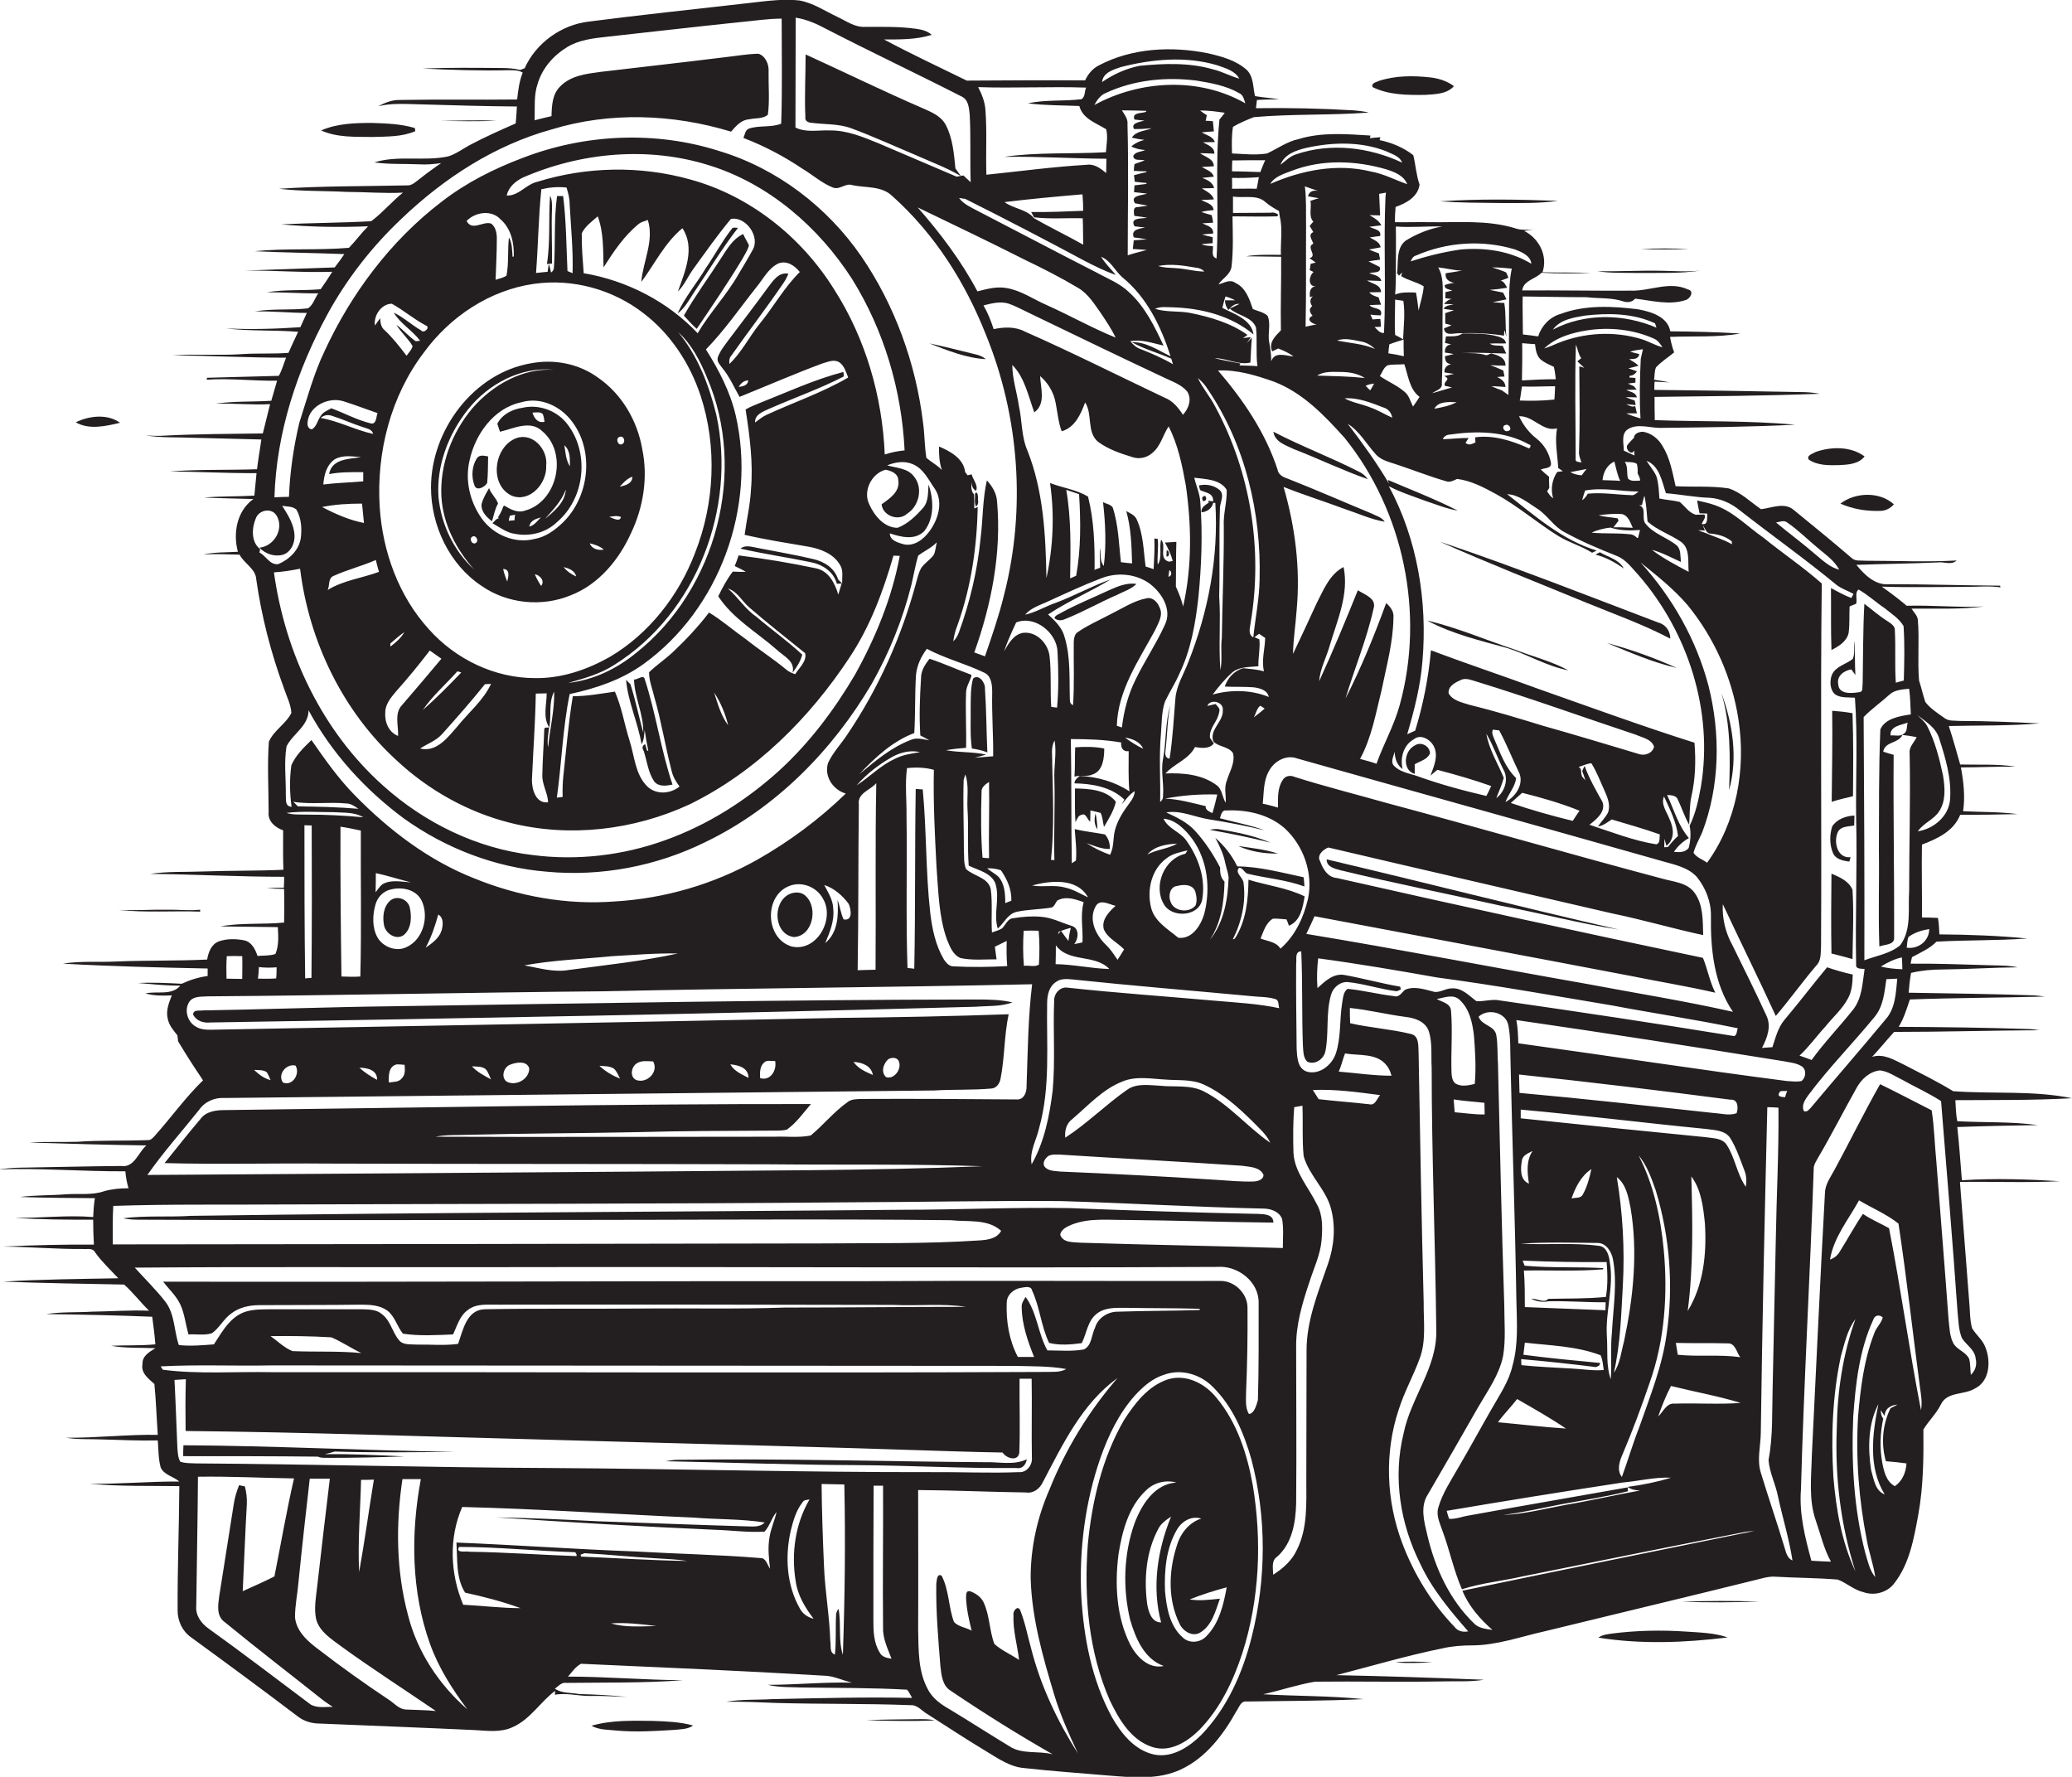 <?xml version="1.0" encoding="utf-8"?>
<!-- Generator: Adobe Illustrator 19.2.0, SVG Export Plug-In . SVG Version: 6.00 Build 0)  -->
<svg version="1.1" id="Layer_1" xmlns="http://www.w3.org/2000/svg" xmlns:xlink="http://www.w3.org/1999/xlink" x="0px" y="0px"
	 viewBox="0 0 856.2 734.2" enable-background="new 0 0 856.2 734.2" xml:space="preserve">
<g>
	<path fill="#231F20" d="M810.7,487.7c-0.6-7.3-1.1-14.7-1.9-22c11.1-0.4,22.2-0.6,33.3-0.8c-11-1.5-22.2-1-33.3-1.6
		c-0.6-2.8-0.6-5.8-0.8-8.7c16.1-0.1,32.2,0.1,48.2-0.8c-16.1-3.3-32.7-1.7-49.1-2.9c-6.5-4-13.3-7.3-20-10.8
		c-4.2-2-8.6-4.9-13.5-3.4c3.1-3.3,6-6.9,9.1-10.3c20,0,40.1-0.6,60.1-0.7c-1.6-0.2-3.3-0.5-4.9-0.5c-17.8-0.6-35.5-0.8-53.3-0.9
		c2.1-3.5,3.3-7.4,4.6-11.3c18.5-0.7,37.1-0.7,55.7-1.2c-1.4-0.2-2.8-0.4-4.2-0.5c-17.3-0.6-34.6-0.8-52-1.1c0.2-2.7,0.5-5.5,1-8.2
		c4.3-1,8.6-1.4,13-1.4c10.4-0.1,20.7-0.8,31.1-0.9c-4.3-0.9-8.7-0.7-13.1-0.9c-10.4-0.3-20.8-0.7-31.2-0.6c0.1-0.7,0.4-2,0.6-2.7
		c3.5-1.9,7.3-3.5,10.1-6.4c12.5-0.7,25-0.4,37.5-1.3c-12.1-1.2-24.2-1.6-36.3-1.7c-0.1-2.3-0.2-4.6-0.6-6.8
		c-2.2-0.1-4.4-0.2-6.6-0.2c0.1-10-0.2-20.1,0-30.1c6.3-2.4,13.1-5.5,15.8-12.3c7.9,0,15.8-0.1,23.7-0.3c-7.5-1-15-0.8-22.5-1.2
		c0.9-6,0.2-12.2-0.9-18.1c7.5,0,15-0.4,22.6-0.3c-7.6-1.2-15.3-0.7-22.9-0.9c-1.5-5.3-3-10.7-4.7-15.9c12.5-0.3,25.1,0,37.5-1.1
		c-11-0.5-22-1-33-1c-2.1-0.2-4.5,0.2-6.3-1.2c-2.8-2-5.8-3.9-7.9-6.6c-1-2.9-1.6-5.9-2.6-8.9c-0.7-8.3,0.2-16.7-0.5-25.1
		c-0.2-1.8-1.7-3.1-2.6-4.6c10-0.1,20,0.4,29.9-0.9c-10.6,0.5-21.3-0.6-31.9-0.3c-3.3-2.8-6.8-5.4-10.3-7.9
		c11.7,0.4,23.5,0.1,35.2,0.1c4.6,0,9.2-0.5,13.8,0.2c0-0.2-0.1-0.5-0.1-0.7c-15.2-0.1-30.4-0.6-45.7-0.6c-5.8,0.6-10.3-3.8-13.7-8
		c11.2-0.4,22.4-0.5,33.6-1c2.6-0.4,5.6,1.3,7.8-0.8c-12.5,0.7-25.1,0.1-37.7,0.1c-1.9-0.2-4,0.3-5.5-1c-7.9-6.8-16-13.4-24.1-20
		c-3.9-3.3-9.1-0.8-13.5-0.3c-4.4-3-8.3-7-13.4-8.6c-7.3-1.1-14.6-0.5-21.9-0.9c-1.3-5.7-2.3-11.6-5.4-16.6c-1.7-3-4.7-5.4-8.1-5.9
		c-1.5,0-3.7,0.7-3.7,2.5c-1,1-2,2-2.8,3.1c-0.8,1.9,2,4.4,2.9,2.1c0,0.5,0.1,1.5,0.1,2.1c-1.5-0.7-3-1.3-4.4-2
		c0-2.8-1.1-6.4,1.2-8.5c4-3,9.2-0.9,13.7-0.9c18.6-0.2,37.3-0.4,55.9-1.3c-19.3-1.8-38.7-1.2-58-1.9c-0.1-3.2-0.1-6.4-0.1-9.6
		c22.8-0.3,45.5-0.4,68.3-1.3c-2.7-0.5-5.4-0.7-8.1-0.7c-20.1-0.4-40.2-0.7-60.3-0.9c0-1.1,0-2.3,0.1-3.4c2.1,0.1,4.1,0.2,6.2,0.3
		c-2.1-0.4-4.3-0.8-6.4-1.1c0.3-1.7,0.1-3.5,0.8-5.1c2.2-2.4,5-4.1,7.5-6.2c-0.8-2.1-1.3-4.2-1.7-6.4c9.7-0.4,19.5,0.3,29-1.4
		c-9.6-0.6-19.3-0.8-28.9-0.9c-1.1-6.1-8-8.1-13.3-9.1c-10.6-1.3-21.8-1.9-32,1.9c-4.5,1.3-7.9,4.9-9.3,9.3
		c-2.1-0.3-4.2-0.6-6.3-0.8c0-5.2-0.2-10.5-0.1-15.7c8.8,0.1,17.6,0.3,26.4,0.3c5,0.6,10.3,0.1,15.1,1.7c1.8,0.6,3.7,0.4,5-1.1
		c6.9,0.8,14,2.8,20.8,0.6c1.9-0.5,3.8-3.8,1-4.4c-7.7-3.6-15.8,0.8-23.8,0.5c-14.9,0.1-29.8-0.2-44.7-0.1c0.6-4.2,5.4-4.6,8-7.3
		c6.8,0.4,13.7,0.3,20.5,0.1c-6.7-0.3-13.4-0.1-20.1-0.3c2.3-6.8-1.4-14-7.6-17.1c1-0.2,2.9-0.5,3.9-0.6c-2.7,0.1-5.4,0.4-8-0.6
		c-11.4-3.4-23.4-2.2-35.1-2.4c-4.7-0.1-9.5,0.1-14.2,0c0-2.1,0.1-4.2,0.3-6.3c4.3-1.5,9.2-4.1,9.9-9.2c-1.4-4-1.6-8.2-2.6-12.2
		c-4-3.1-8.9-5.2-13.9-6.2c0.1-0.3,0.2-0.9,0.3-1.2c-1.5,0.1-2.9,0.2-4.3,0.4l0.2-1.1c-9.9-0.6-20.1-1.5-29.8,1.5
		c-4.7,1-8.6,3.9-12.9,5.9c-4.8,0.8-9.7,0.2-14.5,0c-0.1-3.7-0.2-7.4,0.4-11c2.7-1.6,5.6-2.8,8.6-4c15.8-1.4,31.7-0.7,47.5-1.9
		c-2-0.5-4-0.7-6.1-0.9c-13.5-0.8-27-1.1-40.5-0.9c0.1-0.9,0.3-2.6,0.4-3.4c3.1-0.2,6.1-0.2,9.2-0.3c-3.3-0.5-6.7-0.7-10-1.3
		c-0.9-3.7-0.5-8.1-3.5-10.9c-4.4-3.9-10.3-5.5-16-6.8c-15-3-31.3-2.2-45,5c-2.6,1.3-4.5,3.6-5.7,6.2c-16.3-0.1-32.6,0-48.9,0.1
		c-11.4-5.6-23-11-34.2-17c6.6,0,13.3,0.1,19.7-1.9c-1.7-1.6-4.1-2.2-6.4-2.5c-7-1-14.1-0.8-21.2-0.8c-4.3,0.2-7.8-2.5-11.5-4.2
		c-5.1-2.4-9.9-5.7-15.5-6.7c-8-0.9-16.1,0.6-24.1,1.4c-21,2.4-42,4.6-62.9,7.3c-11.4,1.3-21.9,8.8-26.6,19.3
		c-0.5,0.2-1.4,0.5-1.8,0.7c-2.5-0.6-5-0.8-7.6-0.8c-11-0.1-21.9-0.2-32.9,0.2c12,0.6,24,1,36,0.7c1.9,0,3.9,0,5.5,1
		c-1.4,3.5-1.9,7.3-2.3,11.1c-16.1,0.2-32.2-0.1-48.3,0.2c-3.3-0.1-6.3,1.1-9.1,2.6c5.6-1.4,11.3-0.9,17-0.8
		c13.4,0.4,26.9,0.8,40.3,0.9c-0.1,2.3-0.3,4.7-0.5,7c-6.4,2.8-12.9,5.7-19.1,9c-2.9,1.6-5.6,3.6-8.7,4.6
		c-10.1,2.2-20.8-0.6-30.6,2.5c6.2,0.9,12.4,0.5,18.6,0.8c3,0.2,6-0.1,9-0.5c-3.1,2.1-6.1,4.3-9,6.6c-1.5,1.1-3,2.7-5,2.6
		c-17.7,0.4-35.4,0.2-53,1.4c9.3,1.1,18.7,0.8,28,1.3c7.7,0,15.5,0.7,23.2,0.3c-4.6,3.7-8.4,8.3-13.1,11.8
		c-12.4,0.7-24.8,0.7-37.2,1.3c11.9,1.1,24,1.3,35.9,0.8c-2.8,2.8-5.1,6-7.9,8.9c-13,1.1-26.1,0.1-39,1.4
		c12.4,0.6,24.7,0.7,37.1,1.2c-1.3,1.9-2.6,3.7-4,5.5c-12.3,0.4-24.6,0.9-37,1.3c12-0.1,24,0.9,36,0.5c-1.5,2.4-3.1,4.8-4.8,7.2
		c-7.4,0.7-14.9,0-22.3,1.3c7.1-0.1,14.2,0.5,21.3,0.4c-1.4,2-2.1,4.8-4.2,6.2c-7.3,0.9-14.8,0-22,1.3c7.2-0.2,14.3,0.6,21.5,0.6
		c-0.9,2-1.8,3.9-2.7,5.9c-10.2,0.7-20.5,1-30.7,0.5c9.9,1.2,19.8,0.6,29.8,1.4c-1.4,2.9-2.7,5.8-4,8.7c-6.2,0.5-12.5,0.1-18.8,0.5
		c-9.7,0.7-19.3-0.1-29,0.5c15.6,0.2,31.2,1,46.8,1c-1,2.5-1.6,5.1-3,7.5c-9.9,0.3-19.8,0.5-29.7,0.8c0,0.2,0,0.6-0.1,0.8
		c9.7-0.7,19.4,0.6,29.1,0.4c-0.8,2.8-1.6,5.6-2.4,8.3c-7.7,0.5-15.4,0.1-23,1.2c7.5-0.2,15,0.6,22.5,0.2c-1,4-2,8-3,12.1
		c-13.5,0.2-27,0.2-40.5,0.9c-2.7,0.2-5.3,0.1-8-0.1c6.6,1.1,13.3,0.7,20,1c9.3,0.3,18.6,0.4,27.9,0.7c-0.6,4.1-1.3,8.2-1.8,12.3
		c-12,0.4-24.1,0-36,0.9c11.9,0.1,23.9,0.8,35.8,0.7c-0.3,3.1-0.6,6.2-0.9,9.3c-6.9,0.4-13.9,0.2-20.8,0.8
		c6.8,0.3,13.6,0.4,20.4,0.6c-6.8,4.9-8.5,14-6.4,21.8c-4.7,0.3-9.5,0.1-14.2,1.1c5-0.3,9.9,0,14.9,0.1c1.9,3.7,6.7,5.8,6.9,10.3
		c2.2,15.4,6.1,30.5,11.5,45.1c1.1,3.3,2.8,6.5,3,10c-2.3,4.6-7.3,7.2-9.3,11.9c-0.7,9.7-0.1,19.4-0.1,29.1c-0.4,3.8,2.8,6.4,6,7.5
		c0,5.4-0.1,10.9,0.1,16.3c-11,0.5-22,0.3-33,0.7c-7.4,0.3-14.8-0.1-22,1c18.4,0.2,36.8,1.2,55.3,1.2c0,1.5,0,3-0.1,4.5
		c-2.4,0-4.8,0.1-7.1,0.2c2.4,0.2,4.8,0.3,7.2,0.3c0.1,4.6,0.1,9.3,0,13.9c-8.7,0.9-17.6,0-26.3,1.6c7.9,0.1,15.8,0.2,23.7,0.3
		c0.2,3.7,0.5,7.6-1,11.1c-2.4,0.8-4.9,0.6-7.4,0.8c-0.9-2.7-2.3-5.6-5.3-6.4c-3.5-0.7-7.3-0.8-10.7,0.4c-3.1,1.2-4.3,4.5-4.8,7.5
		c-12.5,0.6-25,0.3-37.5,0.8c-7.4,0.4-14.8-0.3-22.1,0.9c19.9,1.1,39.8,1.6,59.8,2c0,1,0,2,0,3.1c-3.7,0.5-7.3,1.6-10.7,3.2
		c-6-0.3-12-0.6-18-0.3c5.8,0.5,11.6,1.1,17.4,1.1c-3.6,4.2-9.6,2.1-14.4,3.2c3.5,1,7.3,1,10.9,0.8c-1.2,3-2.5,6.3-1.7,9.6
		c0.5,2.7,2.3,4.8,4,6.9c0.1,0.6,0.2,1.9,0.3,2.5c3.3,5.5,6.7,10.8,10.3,16.1c-7.3,7.1-13.2,15.4-20,23c-0.8,0.8-1.5,1.8-2.8,1.7
		c-9.7,0.4-19.4,0-29.1,0.7c-6.6,0.2-13.3-0.1-19.9,0.3c16.1,0.5,32.3,1,48.4,1.2c-3.4,2.9-5,9.3-10.4,8.5c-14,0.1-28,0.5-42,0.7
		c-3,0-6,0.4-9,0.7c17.6-0.6,35.1,0.9,52.7,0.8c0.2,2.3,0.6,4.7,1.3,7c-3.4,0-6.7,0.3-10,1.2c-5.1,1.8-10.6,0.9-15.9,1.3
		c-6.3,0.5-12.6,0.3-18.9,1.1c10.3,0.4,20.6,0.4,30.9,0.5c-0.4,2.6-0.6,5.2-0.7,7.8c-10.8-0.9-21.6,0.5-32.4,0.3
		c10.8,0.8,21.6,0.8,32.4,0.8c0,3.4,0.1,6.8,0.3,10.3c-12.5-0.1-25,0.2-37.5,0.8c11,0.1,21.9,1.1,32.9,1c1.7,0.2,4.1-0.6,5.1,1.4
		c2.8,3.9,6.3,7.2,9.6,10.7c-15.9,0.3-31.8,0.4-47.6,1.4c16.7,0.6,33.3,0.9,50,1.2c3.7,3.3,6.7,7.3,10.3,10.8
		c-7.8-0.3-15.7,0.3-23.5,0.4c-6.3,0.4-12.7,0-19,1c14.6,0.2,29.2,0.5,43.8,1.1c0.5,3.8,1,7.5,1.3,11.4c-6.1,0.6-12.2,0.3-18.3,0.6
		c6,1.1,12.2,0.7,18.3,1c-2.4,1.5-5.5,3.2-5.3,6.5c-0.8,3.8,2.5,6.1,4.9,8.3c0.7,7,0.9,14,1.4,21c-12.6-0.2-25.2,1.3-37.9,1.2
		c4.9,0.8,10,0.5,14.9,0.7c7.7,0.2,15.4,0.6,23,0.4c0.3,3.7,0.2,7.5,1.2,11.2c1.4,3.1,5.3,3.7,7.7,5.8c-12.3-0.1-24.6,1.1-36.9,0.9
		c12.3,1.2,24.6,0.8,36.9,1c-0.1,17.2-0.8,34.3-0.7,51.4c0,4.4,2,8.6,5.6,11.1c14.8,10.8,29.5,21.6,44.1,32.7c2.6,2,5.8,2.9,9,2.9
		c21.4,0.9,42.7,1.7,64.1,2.7c5.3,0.3,10.9,1.1,15.8-1.3c7.2-3.2,11.3-10.4,17.4-14.9c0,0.4-0.1,1.2-0.1,1.6
		c4.9-0.9,9.8,0.6,14.8,0.5c5-0.1,10,0.2,15,0.4c-6.6-0.7-13.2-1-19.8-1.2c-3.3-0.6-7.1-0.2-10-2.2c1.5-1.1,2.8-2.8,4.9-2.4
		c16-0.2,32,0.1,48-1.1c-15.8-0.1-31.7-1.5-47.5-1.5c1.7-1.9,3.1-4.1,5.4-5.3c33.4,1.5,66.7,2.9,100.1,4.9c4.2,0,7.9,2,11.9,2.9
		c-11.6-0.3-23.2,0.9-34.8,0.9c4.5,1.1,9.3,0.9,13.9,1.1c14.5,0.2,29.1,0.1,43.6,0.9c0.9,1,1.4,2.2,2.1,3.4
		c-19.2-0.4-38.4,0.1-57.7,0.5c-6.4,0.4-12.8,0-19.1,1.1c7-0.1,14,0.2,21,0.5c18.3,0.5,36.7,0.2,55.1,0.9c3-0.2,4.8,2.5,7.2,3.8
		c8.1,5.2,16.2,10.5,24.5,15.5c4.8,2.9,9.7,6.3,15.4,6.7c11.6,1.3,23.3,2.1,35,3.1c9.9,0.8,20.4,1.8,29.6-2.5
		c10.4-4.8,17.6-14.4,23-24.1c1.1-1.5,1.8-4.4,4.3-4c16.1-0.3,32.2-0.2,48.2-1c-13.8-1.4-27.6-1.2-41.4-2c7.2-1.6,14.2-4,21.4-5.2
		c17.3-0.2,34.6,0.2,51.8-0.1c6-0.2,12,0.3,18-0.7c-20.3-0.8-40.6-1.5-61-1.9c14.7-3.8,29.2-8.1,44-11.1c3.9-0.9,8-1.2,12-1.2
		c10.3,0,20.1-3.6,30-5.8c29-7.1,58.1-14,87.1-21.2c2.6-0.6,5.2-1.5,7.9-1.4c8.7,0.5,17.5,0.5,26.2,1.2c3.7,1.4,6.7,4.3,10.6,5.2
		c4.5,1.6,9.9,0.2,12.8-3.7c6.3-8.1,8.1-18.6,9.9-28.4c2.1-11.6,2.2-23.4,2.1-35.1c2.1-3.5,5.3-6.5,7.2-10.3
		c2.5-5.4,9.4-3.9,13.8-6.5c6.4-2.9,7-11.3,4.6-17.2c-1.1-3.1-3.9-5.1-5.5-7.9c-1-3.7-0.8-7.5-1.2-11.3c-1.3-16.4-2.5-32.8-3.8-49.1
		c13.8-0.2,27.5,0.4,41.3-0.3C838.2,487.3,824.4,486.8,810.7,487.7z M779.1,421.3c-10.1,12.2-20.6,24.2-30.8,36.4
		c-0.8,0.8-1.6,2-2.9,1.4c-1.1-2.4,0.5-4.7,1.8-6.5c8.5-11.4,18.5-21.5,27.5-32.5c3.6-4.4,4-10.2,4.8-15.5c1.5-0.1,3-0.1,4.5-0.2
		C783.4,410.2,783.3,416.7,779.1,421.3z M777.2,399.4c2.7-1.7,5.6-3.1,8.7-3.8c0.1,1.6,0.2,3.2,0.2,4.9
		C783.1,400.4,780.1,400.1,777.2,399.4z M797.2,383.9c0,4.9-4.5,8.4-9.3,7.7c0.2-1.5,0.2-3,0.7-4.4
		C791.1,385.3,794.1,384.4,797.2,383.9z M801.4,305.4c2.6,8.1,5.1,16.5,4.4,25.1c-0.6,6.8-6.7,12-13.3,13c2.3-3.4,6.4-4.7,8.7-8.1
		c3-4.4,2.5-10.1,1.7-15c-1.5-7-3.3-14.1-6.6-20.5c-1-1.8-2.6-3-4-4.4C795.8,298.2,800.1,300.7,801.4,305.4z M788.9,284.6
		c0.5,3.5,0.5,7,0.7,10.6c-4.5,0.7-10.6,1.6-12.6,6.2c-0.7,16.7-0.5,33.4-0.6,50c0.2,13.2-0.3,26.5,0.2,39.7
		c2.1-0.9,6.3-0.5,6.1-3.7c0.1-25.2-0.4-50.3-0.2-75.5c-1.4-0.4-2.9-0.8-4.3-1.3c0.7-4.3,6.3-3.3,7.9-6.9c2,0.2,4,0.5,5.9,0.9
		c-1,2.2-3.2,4-2.9,6.6c0.4,19-0.2,38-0.2,57c-0.5,7.5,1.1,15.9-3.7,22.4c-4.2,3.5-9.8,4.3-14.8,6.2c0.1-33.5-0.1-67-0.3-100.5
		c3.3-3.4,7.2-6.1,10.6-9.2C782.9,285,786.1,284.9,788.9,284.6z M788.3,298.6c-0.5,1.5,0,3.6-1.6,4.6c-1.5,1.3-3.7,0.5-5.5,0.7
		C780.9,300,785.7,299.6,788.3,298.6z M738.5,215.9c4.7,3.2,8.7,7.3,13.1,10.9c3.1,2.6,6.5,5,8.4,8.6c-3.9-1-6.8-3.8-9.8-6.3
		c-5.3-4.6-10.9-8.7-16.3-13.2C735.4,215.7,737.1,214.8,738.5,215.9z M688.4,203.8c6.1,0.5,12,1.7,18.1,1.9c4.5,0.3,8.7,2.2,12.2,5
		c13.3,10.4,27.1,20.2,40.1,30.9c2.1,1.7,4.8,2.5,7.1,3.8c-0.2,0.4-0.6,1.3-0.9,1.7c-2.9-1.1-5.6-2.6-8.4-4.1
		c0.1,8.5-0.1,17,0.2,25.6c3-1.5,6.4-3.6,7.1-7.1c0.5-3.6,0.2-7.3,0.4-10.9c0.9-0.4,1.8-0.8,2.7-1.1c0.6-1.9-0.7-4.5,1-5.9
		c3.9,2.2,7.2,5.3,10.9,7.8c2.7,2.2,5.9,4.2,7.7,7.3c0.5,7.5,0.3,15,0.1,22.5c-1.1,0.3-2.2,0.6-3.3,0.9c-0.5-7.2,0-14.4-0.4-21.6
		c0.1-1.9-1.7-2.9-3-3.8c-3.4-2.1-6.4-4.8-9.6-7.2c-0.6,11-0.5,22-0.7,33.1c-0.3,1.1,0.4,3.2-1.3,3.4c-3.1,0.5-8.6,1.1-8.8-3.3
		c-0.7-3.4,2.4-5.6,5.4-6.1c0.4,0.6,1.3,1.7,1.7,2.3c-0.3-4.7-0.1-9.4-0.3-14.1c-0.4,2.5,0.2,5.2-0.8,7.5c-2.8,2.2-7,3-8.6,6.5
		c-1,2.6-0.9,6.3,1.4,8.2c2.4,1.5,5.4,1.1,8.1,1.3c1.2,16.5,0.3,33,0.5,49.5c0.5,20.3-0.4,40.6,0,60.9c-0.2,1.9,2.4,1.5,3.5,1.7
		c-0.9,5.8-1,12.3-5,17.1c-5.5,6.9-11.7,13.3-16.9,20.5c-1.7-0.6-3.4-1.3-5-1.8c3.9-3.6,7-8,10.6-11.9c3.1-3.9,7-7.2,9.4-11.7
		c1.7-3,1.9-6.5,2-9.9c-3.6-0.8-7.1-1.8-10.6-3c-6,7.2-11.6,14.6-17.6,21.7c-2.7,3.2-3.7,7.4-5,11.3c-1.4,0.1-2.9,0.2-4.3,0.3
		c2.1-4,4-8.9,1.8-13.4c-4.5-9.8-9.3-19.4-14-29c-2.9-5.2-4.3-11.1-4-17c7.2,15.4,14.8,30.7,21.9,46.2c5.8-6.8,11-14.1,16.8-20.9
		c2.1-2.1,1.7-5.3,1.9-8c0.3-49.9-0.3-99.9,0.3-149.8c-7.7-6.8-16.2-12.5-24.2-19c-6.5-4.5-12.2-10.6-19.8-13.3
		c-2.4-0.9-5-1.4-7.5-2c0.3,1.8,0.6,3.5,1,5.3c0.8,0,2.4,0.1,3.2,0.1c-0.2,1.7,0.5,5-2.3,4.3c0.4-1.3,1.9-2.5,1.1-3.9
		c-0.9,0-2.7,0.1-3.6,0.1c-2.9-0.9-4.4-3.5-6.6-5.3c-2.8-0.7-5.6-0.8-8.4-1.4c-0.2-3-0.3-6.1-1.2-9.1c-1-2.4-2.8-4.3-4.1-6.5
		C685.8,192.6,686.7,198.8,688.4,203.8z M599.6,417.6c-0.3-3.1-3.7-3.5-5.9-4.8c3.1-0.5,6.7-2.2,9.4,0.3c4.2,3.8,5.4,9.7,6,15.1
		c0.5,6.6,0.9,13.2,0.3,19.7c-2.6,0.6-5.6,1.3-8-0.2c-1.3-1.1-1.5-2.8-1.6-4.4C599.5,434.8,600.3,426.2,599.6,417.6z M613.4,455.7
		c0,1.6,0.1,3.2,0.1,4.8c-4.2,0.1-8.3-0.6-12.4-0.9c-0.1-1.8-0.3-3.5-0.4-5.3C605,455,609.2,455.2,613.4,455.7z M599.9,408.4
		c-2.8,0-5.4,2.3-8.1,1.2c-3.6-0.9-7.7-2.2-11.2-0.6c-1.4,1.1-2.4,3.3-4.6,2.6c-6.4-0.7-12.7-2.4-19.1-3c-1.9,1.2-1.9,3.9-2.3,5.9
		c-1.1,6.9-0.4,14.1-2.6,20.8c-1.6,4.8-6.8,9-12,7.5c-3.9-1.3-4-6.1-4.2-9.5c-0.1-11.7-0.3-23.3-0.2-35c0.3-1.9-0.7-5.1,2.1-5.2
		c0.6,13.1,0.2,26.1,0.7,39.2c0.2,2.2,0.1,4.8,1.8,6.4c3.2,1.5,6.9-1.1,7.5-4.4c1.5-7.6,0.1-15.6,2.3-23.2c0.8-3,3.7-5.5,6.9-5.3
		c6.9,0.7,13.5,3,20.3,3.8c0.4-0.2,1.2-0.5,1.6-0.7c0-0.3-0.1-0.9-0.2-1.2c-7.7-1.3-15.2-3.4-22.9-4.8c-4.7-0.9-8.2,2.6-11.3,5.4
		c-0.3-4.1-0.2-8.2,0.3-12.3c16.4,2.2,32.8,5,49.1,7.9c24.1,3.2,48,7.5,72,11.5c17.4,3.3,35,5.9,52.3,9.5c-0.5,1.1-0.3,3.8-2.3,3.1
		c-32-5.2-64-10-96-14.6c-3.2-0.7-6.5,0.5-9.7,0.3C607.2,411.6,604.2,408.1,599.9,408.4z M573.1,440.4c1,1.2,1.5,2.7,1.9,4.1
		c-7.3,0-14.5-1.1-21.8-1.7c1.1-2.4,1.6-5,2.6-7.5C561.6,436.3,569.1,435,573.1,440.4z M497.3,450.9c-5.7-2.8-12.3-1.6-18.4-2.3
		c-4.3-0.2-9.2-1-13,1.6c-8.9,6.2-16.6,14-25.7,19.9c-0.3-2.8,0.4-5.8,2.8-7.6c6.6-5.6,12.6-12.4,20.8-15.6c5.7-2.4,12-1.1,18-0.8
		c5.2,0.4,10.6-0.2,15.5,2c7.8,3.5,14.3,9.4,20.4,15.4c2.6,2.7,5.6,5.2,7.2,8.7C515.4,465.7,507.8,456.2,497.3,450.9z M518.1,488.2
		c-5.3,0.2-10.6-0.4-15.9-0.7c-21.4-1.4-42.8-2.5-64.1-3.4c-2.2-0.3-5-0.1-6.5-2.1c-1-1.6,0.4-3.5,1.7-4.4c1.5-0.7,3.2-0.5,4.8-0.5
		c25,1.6,50.1,2.9,75.1,4.6c3.1,0.5,7.3,0.4,8.9,3.7C522.2,487.5,519.7,488.1,518.1,488.2z M502,413.5c-20.4-1.8-40.7-3.2-61-5.4
		c-3-0.4-5.5,2.5-5.4,5.4c-0.5,12.3,0.5,24.7-0.6,37c-1.3,10.5-3.4,21.3-8.7,30.6c-1-5.3,2-10,3.1-15c4.7-16.8,3-34.3,3.3-51.5
		c0-3.2,0.7-6.9,3.6-8.8c1.9-1.5,4.5-1.3,6.7-1.1c24.6,2.6,49.3,4.6,73.9,6.9c3.3,0.4,6.7,0.2,10,1.2c1.7,0.4,1.3,2.5,1.7,3.8
		C519.8,414.7,510.9,414.3,502,413.5z M374.6,337.4c0.1-6.7-0.7-13.4,0.2-20c3.7-0.4,7.5-0.3,11.1,0.7c-0.3,13.4,0.4,26.9,1.1,40.3
		c0.8,10,0.9,20.3,4.3,29.8c1.2,2.9,2.5,6.5,5.7,7.7c4.8,1,9.9,0.5,14.8,0.5c-0.2-1.7-0.5-3.5-0.7-5.2c1.6-0.8,3.3-1.6,4.9-2.4
		c-0.1,3.5-0.1,6.9,0.2,10.4c-7.4,0.4-14.8,0.5-22.3,0.1c-1.8,0-3-1.6-3.9-2.9c-3.4-5.8-4.8-12.5-5.6-19.2c-1.9-16.9-1.5-34-3.1-51
		c-1-0.1-1.9-0.1-2.9-0.2c-0.4,24.8-0.1,49.6-0.6,74.3c-0.7-0.1-2.1-0.3-2.8-0.3C374.3,379.2,374.9,358.3,374.6,337.4z M361.8,400.7
		c-2.5,0.1-5,0.1-7.4,0.2c0.4-22.8,0.2-45.7,0.5-68.5c-0.7-4.7,4.8-5.9,7.2-8.8C361.6,349.3,362,375,361.8,400.7z M354,324.5
		c4.2-4.8,9.4-8.8,15-11.9c3.4-1.8,7.3-2.7,11.2-1.8c-3.7,0.6-7.4,1.1-10.7,2.9C363.7,316.4,359.3,321.1,354,324.5z M383.7,200.2
		c-0.3,3.3,0.1,7-2.3,9.7c-2.9,3.3-6.3,6.6-10.5,8.2c-5.5,0-9.6-5-11.7-9.7c-2.7-5.5,0.9-12.7,6.7-14.3c2.3,0.4,5.2,1.5,5.3,4.3
		c0.8,4.8-3.6,7.6-6.9,10c0.5,4.8,7,7.1,10.5,3.9c5-3.1,6.8-10.8,2.8-15.5c-2.6-3.4-7.2-3.4-11-4.5c3.4-1.4,7.3-2,10.8-0.4
		c4.3,1.9,6.3,6.4,8.9,10.1c3.6,5.4,1.4,12.6-2.2,17.5c-2.4,3.3-6.3,6.4-10.7,5.4c-2.3-0.7-5.7-1.5-5.7-4.5c4.6,1.5,10.3,3,14.2-0.9
		C386.2,214.1,385.8,206.3,383.7,200.2z M348.5,153.7c-11.9,3.1-23.1,8.3-34.5,12.8c-2,0.8-4,1.6-5.9,2.7c1.7,11,3.2,22.1,2.2,33.3
		c-0.3,6.2-1.8,12.3-2.6,18.5c8.7,2,17.6,3.4,26.4,4.9c5,0.9,10.3,2.9,13,7.5c1.5,2.3,0.8,5.1,0.9,7.7c-0.6-0.6-1.2-1.2-1.7-1.7
		c-1.4-4.7-5.8-7.4-10.3-8.4c-7.6-1.8-15.4-3.1-23-4.6c-2.4-0.4-5-1.4-7,0.3c9.6,2.2,19.4,3.6,29,5.6c4.8,0.9,9.5,3.9,10.8,8.9
		c0.5,0,1.5,0,2-0.1c-0.3,1.1-1.1,3.4-1.4,4.6c-1.4-4.7-4-9.9-9.4-10.9c-10.5-2.2-21.2-4-31.8-5.3c-0.5,1.5-1,3-1.6,4.4
		c1.6,0.8,3.2,1.5,4.6,2.4c-1.8,0-3.6,0-5.4-0.1c-2.4,3.1-4.3,6.7-6,10.2c6.1,9.3,15.9,14.8,24.1,22c2.9,2.8,7.8,4.7,6.6,9.6
		c1.7-2.3,3.3-4.7,4-7.5c-6-5.6-12.8-10.4-19-15.7c-4.6-3.1-7.5-8-11.7-11.6c3.9,1.2,5.8,5.2,8.7,7.7c7.5,6.5,15.4,12.7,23.2,19
		c0.8,3.4-2.5,6-4.1,8.7c-1.4-0.5-2.7-1-3.8-2c-5.3-4.4-11.1-8.1-16.5-12.4c-5.1-3.6-9.9-7.8-15.3-11.1c-4.5,5.9-9.6,11.3-15,16.4
		c-3.1,2.9-6.7,5.3-9.8,8.3c0,3.5,1.4,6.9,2.2,10.3c2.9,10,4.5,20.3,7.1,30.3c0.5,2.4,1.8,4.6,3.3,6.6c-3.8,3.1-9.7,3.5-13.4-0.1
		c-5-5-5.2-12.6-7.3-19c-2.1-6.7-3.2-13.7-6-20.1c-5.8,0.8-11.5,1.9-17.4,1.9c-1.8,10.9-2.7,21.9-3.9,32.8c-0.3,2.9-0.4,5.9-0.3,8.8
		c-0.6,0.1-1.8,0.2-2.4,0.3c2-14.2,2.4-28.7,5.3-42.8c10.8-2.3,21.5-5.9,30.5-12.4c31.5-22.7,46.8-65.1,38.1-102.8
		c-2.3-9.8-7-18.8-12.3-27.2c7.7-7.9,14.1-17.2,21-25.9c2.8-3.4,4.9-7.8,9.1-9.7c3.5-1.2,6.6,1,8.7,3.6
		c-6.4,6.3-10.8,14.3-16.5,21.3c-4.4,5.4-7.5,11.9-12.6,16.7c-0.1-1.2-0.1-2.4,0.7-3.3c6.9-9.8,14.2-19.3,21-29.2
		c1.1-1.5,2-3.1,2.7-4.8c-4.2-0.8-6.5,3.2-8.7,6c-5.3,7.3-10.8,14.4-16.2,21.6c-1.6,2.2-3.4,4.4-4.3,7c-0.5,1.8,1,3.1,1.9,4.4
		c3,3.6,4.8,7.9,7.1,11.9c11.4-4.6,22.6-9.5,34.2-13.8c2.2-0.6,4.8-1.9,7-0.5c2.1,1.4,2.8,4.1,3.7,6.3
		c-10.8,6.3-22.7,10.3-33.9,15.5c-1.7,0.8-3.1,2-4.6,3.1c-0.1-3.4,3.3-4.5,5.9-5.7c10.2-4.5,20.8-8.2,30.7-13.3
		C348.7,154.8,348.6,154,348.5,153.7z M300.9,299.7c-3-4-4.3-8.9-5.8-13.5C297.8,290.2,299.7,294.9,300.9,299.7z M224.9,301.4
		c-0.2,6.3-0.7,12.6-0.8,18.9c-0.1,3.9,2.2,7.3,2.4,11.2c-5,0.7-6.7-5.2-6.7-9.1c0.5-11.9,1.4-23.8,1.6-35.8c1.5,0,3-0.1,4.5-0.1
		c0,4.7-1.7,10,1.1,14.1c0.9-4.8-0.4-10.4,2-14.8c0.2,7.7-1.8,15.3-2.5,23c-0.5-2.7,0.1-5.5,0.4-8.2
		C226.1,300.7,224.9,300.4,224.9,301.4z M221,280.2c-16.6,0-32.7-7.8-43.7-20.1c-12.6-13.8-19.2-32.2-20.4-50.6
		c-1.4-22.5,4.5-45.8,18.3-63.9c10.8-14.8,27.2-25.7,45.4-28.3c16-2.3,32.7,2.3,45.4,12.2c11.1,8.5,19.1,20.7,23.5,34
		c6.9,21,5.8,44.5-2.3,65c-6.7,17.6-19,33.4-35.3,43C242.5,276.8,231.9,280.4,221,280.2z M164.5,304.1c-3.9-1.5-5.6-5.8-5.3-9.7
		c0-3.4,2.3-6.1,4.3-8.5c4.9-5.5,9.6-11.2,14.1-17.1c1.6,1.1,3.2,2.3,4.8,3.4c-5.4,6.5-10.9,12.9-16.4,19.3
		C162.9,294.9,164.7,299.9,164.5,304.1z M161.3,267.2c0-0.3,0-1,0-1.3c1.9-1.6,3.7-3.3,5.8-4.7C165.7,263.7,163.5,265.5,161.3,267.2
		z M189,277.4c0.4,0.1,1.2,0.3,1.6,0.5c-5.1,5.3-10.3,10.6-15.9,15.5C178.8,287.4,184.3,282.7,189,277.4z M182.8,303.2
		c6-6.7,12-13.5,17.6-20.5c0.6,0,1.9-0.1,2.5-0.1c-3.2,6.9-9.3,11.8-14,17.7c-3.9,4.4-8.5,10.7-15.3,9
		C176.6,307.3,180.3,306.1,182.8,303.2z M136.8,171.7c4.5,1.4,8.8,3.4,13.2,4.8c1.6,0.6,3.7,0.8,4.2,2.8c-7.4-1.6-14.2-5.3-21.7-6.6
		C133.8,171.6,135.2,171.3,136.8,171.7z M132.5,171.9c-1.3,1.8-1.6,4.3-3.6,5.5c-1.6-0.1-2-1.8-1.8-3c0.6-6.7,8.8-10.5,14.8-8.6
		c4.8,1.5,9.4,3.3,14.1,4.9c-0.6,1.5-0.4,5-3,4.2c-5.6-1.4-10.7-4.2-16.1-6.2C135.4,169.6,133.5,170.2,132.5,171.9z M150.1,195.1
		c0,1,0,2.9,0,3.8c-5.5,0.5-11,0.6-16.5,1.3c0.3-3.9,1.3-8,4.7-10.4c3.3-1.9,7.3-1.2,10.9-0.9c-4.9,0.8-12.1,0.6-13.2,7
		C140.7,195,145.4,195.1,150.1,195.1z M149.6,208.1c0.3,2.7,0.5,5.3,0.8,8c-6.1-1.2-11.8-3.7-17.3-6.6
		C138.5,208.4,144,208.1,149.6,208.1z M137.8,238c5.7-2.6,11.8-4.1,17.5-6.6c0.4,1.6,0.8,3.3,1.3,4.9c-7,2.6-14.8,3.5-21.2,7.5
		C136.3,242.1,135.5,238.9,137.8,238z M154.9,134.5c-0.5-4.2,2.6-8.9,7-9c4.9,2.7,9.1,6.4,14.1,9c2,0.8-0.9,3.5-2,2
		c-3.9-2.2-7.2-5.4-11.3-7.3c2.8,4.6,7.7,7.3,10.9,11.6l-1.8,0.2c-2.9-1.9-5.1-4.7-8-6.8c1.9,3.2,4.8,5.6,6.7,8.8
		c-0.4,1.6-1.6,2.7-2.5,4c-2.8-3.7-5.7-7.4-9.1-10.6c-1.5-1.2-1.7-3.1-1.8-4.9L154.9,134.5z M203,92.4c-3.4-1.2-7.9,3.3-10.2-1.1
		c3.6-3.7,10.3-4.7,14-0.7c4.4,3.8,5.7,9.8,5.5,15.4c-0.1,0-0.4,0-0.5,0.1c-0.2-2.7-0.1-5.6-1.5-8c-0.6,5.3,0,10.6-1,15.8
		c-1.3,0.9-3,1.2-4.5,1.7c0.2-5.7,0.5-11.4,0.5-17.1C205.3,96.2,204.8,93.8,203,92.4z M221.5,112.8c0.9-11.5,1-23.1,2.2-34.6
		c3.4-0.8,6.9-1.1,10.4-0.7c0.7,2.2,1.3,4.5,1.3,6.9c0.5,9.5,1.5,19,1.2,28.5c-0.5-0.2-1.5-0.7-2.1-0.9c-0.5-10.3-0.5-20.7-1.8-31
		c-0.6,0-1.9,0-2.5,0c-1.4,9.8-0.6,19.7-1.3,29.5c0,0.9-0.4,1.6-1.2,2.1c-0.2-0.9-0.6-2.7-0.9-3.6c-0.2,1.1-0.4,2.2-0.5,3.3
		C224.6,112.5,223,112.6,221.5,112.8z M282,94.3c5.4,8.2,1,18-1.9,26.2c2.8-2.8,4.2-6.4,6.5-9.5c5-6.9,9.9-13.9,15.4-20.5
		c6-1.3,12.3,7.2,9,12.8c-1.9,3.5-4,6.9-6,10.3c-4.9,8.5-11.7,15.6-16.7,24.1c-12.4-13.1-29.3-21.8-47.1-24.8
		c-0.4-5.5-0.9-11-0.8-16.5c1.4-2.9,4.2-4.9,6.6-7c2.5,6.7,2.2,14,2.4,21.1c4.2-6.6,8.6-13.2,14.7-18.1c1.1-0.8,2.4-1,3.6-1.5
		c2.7,8.6-2,17.1-2.7,25.6C270.6,109,274.7,100.3,282,94.3z M296,171.4c-3-12.2-7.6-24.3-15.7-34.1c5.5,5,9,11.8,11.8,18.6
		c16.8,38.7,3.9,87.5-29,113.7c-8.1,6.7-17.8,11.4-28.3,12.6c6.6-1.9,13.3-3.7,19.1-7.5C287.8,253.5,304.4,209.9,296,171.4z
		 M309.2,157.2c-0.2,2.2-2.3,2.4-4,2.7C306.1,158.5,307.3,157.2,309.2,157.2z M344.7,119.6c-13.5-21.7-34.9-38.8-59.7-45.5
		c-20.5-5.7-42.6-5.3-62.9,1c-4.7,1-7.7,5.9-12.7,5.7c0.7-3.5,3.6-5.9,6.6-7.4c24.1-10.5,51.9-13,77-5.1c24.6,7.6,45.3,25.5,59.1,47
		c13.2,21.2,20.5,45.9,21.7,70.8c-2.8,0.3-5.5,0.8-8.2,1.7C364.6,163.8,357.7,139.9,344.7,119.6z M427.3,89.8
		c6.7,0.8,13.4,0.2,20.1,0.4c0.2,3.6,0.1,7.3,0.2,10.9c-6.7-3.8-13.7-7.1-20.4-11c-3-3.7-8.4-3.8-12.1-6.6
		c10.7-1.3,21.5-2.3,32.2-3.2c0.2,2.3,0.3,4.5,0.3,6.8c-7.2,0.3-14.3,0.6-21.5,0.5C426.4,88.2,427,89.2,427.3,89.8z M448.4,107.9
		c4.1,2.1,8.3,4.2,12.7,5.7c-2.1-2.5-4.4-4.7-6.1-7.5c4,1.6,5.7,5.8,8.8,8.5c10.1,8.2,16,20.4,19.9,32.6c-5.1-2.4-10.1-6-16-5.8
		c5.1,2.9,10.9,4.4,16.3,6.8c0.2,0.6,0.5,1.7,0.7,2.3c-4.3-2.5-8.9-4.5-13.5-6.3c-1.7-0.6-3-1.8-4.1-3.2c4.6-0.9,9.2,0.8,13.7,1.8
		c-3.7-7.9-7.6-16-14.2-22c-3.9-3.8-9-5.7-13.7-8.3c-16.3-8.3-32.5-16.9-48.8-25.3c-2.8-1.5-5.9-2.8-7.8-5.4
		c0.6,0.1,1.9,0.3,2.6,0.4C415.5,90.5,432,99.1,448.4,107.9z M468.8,49.4c1.4,0.2,2.8,0.3,4.1,0.4c-1.6,0.6-5.8,0.9-4.3,3.5
		c2.4,0.1,4.8-0.1,7.3-0.3c-2.8,1.2-6.5,1.1-8.2,3.9c1.7,0.4,3.5,0.7,5.2,0.9c-2,0.5-3.8,1.3-5.4,2.7c1.7,1,3.7,1.3,5.7,1.5
		c-1.6,0.8-4,0.6-4.9,2.4c0.1,2.4,3.2,1.3,4.7,1.9c-1.4,0.5-2.8,1-4.2,1.5c-0.1,0.7-0.3,2.1-0.3,2.8c1.7,0.1,3.5,0.2,5.2,0.2
		l0.1,0.3c-1.8,0.4-3.5,0.8-5.2,1.3c0.1,0.7,0.2,2,0.3,2.7c1.6,0.2,3.3,0.4,4.9,0.5l-0.1,0.4c-1.7,0.2-3.3,0.4-4.9,0.6
		c0,0.7-0.2,2.1-0.2,2.8c1.8,0.2,3.6,0.4,5.4,0.6c-2,0.8-7.2,0.7-5,4c1.8,0.4,3.6,0.6,5.3,1c-1.4,0.2-2.9,0.4-4.3,0.6
		c-2-0.1-1.4,2.4-1.3,3.6c1.8,0.2,3.6,0.5,5.4,0.8c-2.2,0.4-7.4-0.2-5.3,3.5c1.5,0.2,2.9,0.4,4.4,0.5c-2.3,0.5-6,0.8-4.7,4.1
		c1.8,0.2,3.6,0.5,5.4,0.8c-1.8,0.1-3.6,0.3-5.4,0.4c-0.1,0.9-0.3,2.7-0.4,3.6c1.9,0.1,3.9,0.2,5.8,0.4c-2.6,0.7-5.3,1.3-7.9,2.2
		c0-18,0.4-36-0.1-54c0.3-2.3-1.2-4.1-2.3-5.9c3.3,0,6.7,0.1,10,0.2l0,0.4C472.1,46.9,467.5,46.3,468.8,49.4z M497.1,58.8
		c1.6,0,3.2-0.1,4.9-0.1c-0.8-2.4-3.5-2.8-5.4-4c1.7-0.2,3.3-0.3,5-0.4c-0.1-1.4-0.3-2.8-0.4-4.2c-0.8-0.1-2.3-0.2-3-0.2
		c0.1-0.6,0.4-1.7,0.5-2.3c-0.9-0.6-1.9-1.2-2.8-1.9c3.4-0.1,6.8,0.4,10.2,0.9c-0.7,0.9-1.4,1.9-2.2,2.8
		c-1.9,19.1-0.1,38.3-1.2,57.4c-2.4-0.8-1.3-3.3-1.5-5.1c-1.6-0.1-3.2-0.1-4.7-0.8c1.5-0.2,3.1-0.3,4.6-0.4c0-0.6,0-1.8,0-2.5
		c-1.5-0.3-3-0.7-4.4-1.1c1.5-0.2,3.1-0.3,4.6-0.4c0.2-2.8-2.6-3.3-4.5-4.2c1.5-0.1,3-0.2,4.5-0.3c-0.1-0.8-0.4-2.3-0.6-3.1
		c-1.4-0.4-2.9-0.8-4.3-1.3c1.6-0.5,3.4-0.6,5.1-0.8c-0.3-2.7-3.2-3-5.1-4.2c1.7,0,3.5-0.1,5.2-0.2c-0.7-2.4-3.1-3.3-5-4.6
		c1.7,0,3.4,0,5.1-0.1c-0.6-2.4-2.8-3.4-4.9-4.2c1.6-0.2,3.2-0.3,4.8-0.5c-0.8-2.3-3.2-2.9-5-4c1.7-0.1,3.3-0.2,5-0.3
		c-0.1-3.2-3.6-3.8-5.7-5.4c2,0,3.9,0.1,5.9,0.2C501.9,60.8,499.2,60,497.1,58.8z M497.7,112.2c-4,0-7.8-1.2-11.8-1.4
		c-2.5-0.2-5-0.1-7.3-0.9c5.2-1,10.4-0.2,15.5,0.7C495.5,110.7,496.7,111.2,497.7,112.2z M484.9,127c11.7,0.4,23.9,3.5,33.1,11.2
		c-1-6.3-8-8.4-12.9-11c0.4-1.6,0.8-3.2,1.3-4.7c1.4,0.4,2.7,0.9,4,1.6c-1.1,0-3.2,0-4.2,0c0,1.5,0.5,2.8,1.4,4
		c1.2-1.4,2.6-2.8,4.6-2.5c-1,0.5-3,1.4-4,1.9c3.2,3,9.1,3.3,10.8,7.8c0.6,5.3-0.1,10.7,0.6,16c-2.5-0.2-4.9-0.2-7.4-0.3l0.4-0.8
		c-3.6-0.7-7.2-1.3-10.7-2.2c5,0,9.9,3,14.8,1.8c0.2-3.4,0.3-6.9,0.6-10.3c-0.7,0.8-1.4,1.5-2.1,2.3l1.7-2.5l-3.3,0.4
		c0.6-0.4,1.3-0.8,1.9-1.3c-7-5-15.4-7.4-23.7-9.1c-4.8-0.9-9.8-0.2-14.5-1.7C479.7,126.5,482.4,127,484.9,127z M545,81.9
		c-1.2,0.3-2.3,0.7-3.5,1.1c0.6,2.9-0.9,6.3,1.2,8.6c-0.4,0.4-1.2,1.3-1.5,1.8c0.5,0.8,1,1.7,1.5,2.5c-2.4,1.1-0.5,3.1,0,4.8
		c-3.3,1.4,2,5-1.6,6c0.7,0.5,2,1.3,2.6,1.8c-0.7,0.2-1.4,0.3-2.1,0.5c-0.1,0.9-0.3,1.7-0.4,2.6c0.4,0.2,1.2,0.6,1.6,0.8
		c-1.9,1.5-2.5,6,0.8,5.9c-2.4,0.4-2.5,2.5-2.3,4.5l1.2-0.4c-1.3,1.2-1.3,2.6-0.3,4.1c-1.6,1.3-0.9,2.7,0.2,4
		c-3,1.2-0.3,3.5,1.7,3.5c-1.5,0.3-3.1,0.7-4.6,1c0.3-13.9,0.1-27.7,0.2-41.6c-0.1-5.4,0.2-10.9-0.5-16.4c1.8,0.7,3.7,1.3,5.5,1.9
		c-1.9-0.4-3.7,0.1-4.2,2.2C542.1,81.4,543.5,81.7,545,81.9z M565.8,112.9c1.6-0.6,5.2,0.2,4.3-2.6c-1.5-0.8-3.1-1.5-4.6-2.3
		c1.6-0.3,3.2-0.5,4.8-0.7c-0.1-0.6-0.4-1.9-0.5-2.6c-1.4-0.5-2.8-1-4.1-1.6c1.6-0.3,3.2-0.6,4.8-0.9c-0.4-2.4-2.8-3-4.5-4.1
		c1.4-0.2,2.9-0.4,4.3-0.6c0.7-2.7-2.8-2.8-4.4-3.8c1.6-0.2,3.3-0.4,4.9-0.6c-1-2-3-3.1-4.9-4.2c1.5,0,2.9,0.1,4.4,0.1l-0.1-2
		c-0.1-2.3-0.2-4.6-0.3-6.9c0.7-0.1,2.1-0.4,2.8-0.5l-0.2,2.1c-0.8,18.6,0.3,37.3-0.6,55.9c-1.8,0.1-2.8-1.4-3.9-2.5
		c0.7,0,2,0,2.6-0.1c0-0.8-0.1-2.4-0.2-3.2c-0.8,0-2.4,0.1-3.2,0.2c-0.3-0.7-0.6-1.3-0.9-2c1.4,0.2,2.8,0.3,4.3,0.3
		c1-3.5-3.1-2.3-4.7-4.2c1.6-0.1,3.2-0.2,4.8-0.2c-0.3-0.7-0.8-2.2-1-3c-1.4-0.5-2.9-0.9-3.9-2.1c1.6,0,3.2-0.1,4.9-0.1
		c-0.2-3.2-3.7-3.4-5.8-4.8c2,0.1,3.9,0.1,5.9,0.2C570.3,113.9,567.7,113.6,565.8,112.9z M580,140.3c0,2.3,0,4.6,0.1,6.9
		c-2.1-0.5-4.3-0.9-6.4-1.2c0.1-1.2,0.2-2.5,0.4-3.7C576,141.5,578,141,580,140.3z M576.5,123.8c1.1,0.2,2.2,0.3,3.4,0.5
		c0.8,5.3,0.1,10.6-0.1,15.9c-0.8-0.5-2.5-1.4-3.3-1.8C576.2,133.5,576.5,128.7,576.5,123.8z M580.3,150.5
		c1.6,4.6,2.1,10.4,6.3,13.5c-0.9,1.4-1.8,2.7-2.7,4c-1.1-2.1-1.6-4.6-3.5-6.1c-3.1-2.7-6.9-4.2-10.2-6.5c1-1.5,1.5-3.6,3.3-4.5
		C575.7,150.5,578,150.7,580.3,150.5z M595.8,158.4c0.5-11.7,0.1-23.4,0.4-35c-0.1-4.3,0.4-9-1.9-12.9c3.3,0.3,6.6,1.3,9.9,1.3
		c-2.3,0.4-4.5,0.8-6.8,1.1c-0.4,2.5,1.4,3.5,3.5,4c-1.3,0.1-2.6,0.4-3.9,0.9c-0.2,1.8,2,1.7,3.1,2.3c-0.9,0.2-1.9,0.4-2.8,0.6
		c0,0.6,0,1.9-0.1,2.5c0.7,0.1,2,0.3,2.6,0.3c-1.3,0.4-2.3,1.1-3.1,2.1c1,0,3,0.1,4,0.1c-1.5,0.5-3.3,0.4-4.2,1.9
		c1.1,0.2,3.2,0.5,4.3,0.6c-1.2,0.4-2.4,0.8-3.6,1.2c0,1.4,0,2.8,0,4.3c0.8,0.2,1.7,0.5,2.6,0.7c-0.8,0.3-2.3,1-3.1,1.3
		c0.4,3.3,3.8,2,6.1,2c6.2-0.2,12.5,0,18.7,1c0-0.5,0.1-1.6,0.1-2.1l0.2,0.1c0.2,0.6,0.5,1.9,0.7,2.5c-0.6-4.7-0.1-9.4-0.9-14
		c-1.6-0.1-3.2-0.2-4.8-0.3c1.9-0.4,3.8-0.8,5.7-1.2c-0.3-0.7-1-2.1-1.4-2.8c-1.8-0.4-3.7-0.7-5.5-1.1c2.4-0.2,4.8-0.5,7.2-0.9
		c-0.7-1.1-1.2-2.6-2.7-2.9c0.8-0.3,2.4-0.9,3.2-1.2c-0.2-0.6-0.6-1.7-0.9-2.2c-0.3-0.1-0.8-0.4-1.1-0.5c-1.5-0.6-3.1-1.1-4.7-1.6
		c2.7,0,5.4,0.2,8.1,0.5c-0.9,4.3-1.1,8.7-1.1,13.2c0,13-0.1,26-0.3,39c-0.9-0.6-1.8-1.3-2.7-1.9c-1.5-0.5-2.9-1.1-4.3-1.7
		c1.9,0,3.9,0.2,5.8,0.3c-0.1-2.2-1.7-3.3-3.5-4.1c0.8-0.1,2.3-0.2,3.1-0.2c-0.1-0.6-0.4-1.9-0.5-2.5c-1.8-0.8-3.6-1.6-5.4-2.2
		c2.1,0.1,4.2,0.2,6.3,0.2c0.1-3.5-3.3-4.3-5.9-5.1c-0.9,0.3-1.8,1.1-2.7,0.6c-3.1-0.8-6.4-0.7-9.6-0.7c6.2-0.3,12.3,0,18.5,0.2
		c-0.3-0.8-1.1-2.3-1.4-3.1c-1.8-0.4-3.8,0.1-5.4-1c2.2-0.2,4.5,0,6.7-0.1c-0.2-1.9-2-2.4-3.4-2.9c-4.8-1.3-9.7-1.2-14.6-1.2
		c-2,1.5-4.5,1.1-6.8,1.2c-0.1,0.7-0.3,2-0.4,2.7c0.9,0.2,1.8,0.4,2.6,0.6c-1.9,0.2-2.8,1.5-2.6,3.4c0.9,0.1,2.7,0.4,3.6,0.6
		c-1.2,0.3-2.5,0.6-3.6,0.9c0,1.8,0.5,3.2,2.6,3.2c-1.7,0.5-3,1.5-2.8,3.5c1.2,0.2,2.6,0.4,3.9,0.6c-1,0.2-3,0.7-4,0.9
		c3.1,1.5-0.4,1.9,0.2,4c0.8,0.2,2.3,0.5,3,0.7c-2.7,0.8-5.5,1.6-8.2,2.4C593.4,161.3,596.2,160.8,595.8,158.4z M643.4,177
		c-1,5.5,0.2,11,0.5,16.4c0.5,0.3,1.4,1,1.9,1.3c-0.6,0.1-1.7,0.2-2.3,0.3c-2.2,3.2-2.8,7.2-1.7,10.9c-1.1-0.7-1.8-1.8-2.5-2.9
		c0.2-0.3,0.7-1,0.9-1.4c-0.1-1.5-0.1-3.1-0.1-4.6c-1.2-1-2.3-1.9-3.4-3c1.5-0.7,4.5-0.3,4.2-2.7c-0.7-4-2.8-7.6-6-10.1
		c-3.1-2.4-5.5-5.6-7.2-9.2C633.6,171.7,637.5,178.6,643.4,177z M628,165.5c0.4-1.9,0.6-3.9,0.9-5.8c4.6,0.2,9.2-0.1,13.7-0.1
		c-0.1,1.8-0.1,3.7-0.3,5.5C637.6,165.6,632.8,165.7,628,165.5z M631.9,183.7c1.2,0,0.2,2.3-0.7,1.3c-6.8-3-14.1-5.3-21.6-4.3
		c0,0.5,0,1.6,0.1,2.1l-1.1,0.5c-1.1,0.5-2.1,0.5-3-0.3c0.3-0.5,0.9-1.5,1.3-2c-3.6-0.1-7.1,0.4-10.7,0.5c0.5-1.2,1.5-1.8,2.7-1.9
		C609.9,178,621.8,178,631.9,183.7z M592.7,168.9c1.7-3.2,6.1-2.8,9.2-2.7C599.1,167.7,595.9,168.3,592.7,168.9z M622.1,175.6
		c1.7-0.6,3,2.2,1,2.5C621.4,178.7,620.3,176,622.1,175.6z M597.4,198.8c1.6,0.7,3.2-0.2,4.7-0.9c5.8,0.7,11,3.5,16,6.2
		c9.1,5,16.9,11.8,25.7,17.3c4.5,2.8,9.7,4.2,14.1,7c0.6-0.3,1.2-0.6,1.9-0.9c-14.2-4.3-25.5-14.3-37-23.3c4.7,0.2,8.5,3.5,12.3,5.9
		c4.3,2.7,6.9,7.5,11.4,9.8c6.9,3.8,14,6.8,21.3,9.7c4.1,1.5,6.6,5.2,9.5,8.3c20.3,23.5,30.7,56,25.6,86.9c-1,5.6-2.2,11.3-4.7,16.4
		c0.6,3.1,0.4,6.2-0.4,9.2c-1.5,1.9-3.9,1.8-6.1,1.6c1.6-2.4,3.7-4.3,6.2-5.7c-4.4-5.1-6.2-11.8-9-17.8c1.7,0.1,3.9,0.1,4.5,2.1
		c1.6,3.3,2.7,6.9,4.6,10.2c0.3-3.9,0.1-7.8,0.9-11.6c1.7-7.3,1.9-14.8,1.3-22.3c-21.5-6.8-42.8-14.6-64.1-22.1
		c-14.9-5.5-30-10.5-44.8-16.1c-1,11.3-3.2,22.4-6.5,33.2c-1.1,0.5-2.2,1-3.3,1.5c2.9-9.9,5.5-20,6.3-30.3
		c2.1-24.7-2.1-50.3-13.9-72.2c4.7,2.5,9.9,4.1,14.9,6c4.5,1.5,8.9,3.3,13.6,4.1c-9.4-4.8-19.3-8.6-28.9-12.7
		c0.1,0.4,0.3,1.2,0.5,1.6c-5.1-8.7-11-16.8-17.1-24.8c4.9,3.1,7.7,8.3,11.5,12.5c2.4,2.8,6.2,3.4,9.5,4.6
		C584.5,194.4,590.8,196.9,597.4,198.8z M654.7,152c-0.5-0.2-1.5-0.5-2.1-0.6c0.1,11.7,0.3,23.4-0.1,35c-0.2,1.6,0.5,3.2,1,4.7
		c-1-0.3-2.7,0-2.4-1.6c0-15.7-0.4-31.4,0.1-47.1c0.8,1.8,1,4,2.2,5.6c-0.4,0.3-1.2,1-1.6,1.3C652.8,150.3,653.8,151.2,654.7,152z
		 M655.6,193.8c-0.7,0.9-1.4,1.7-2,2.6c-1.7-0.1-3.3-0.5-4.7-1.3C651.1,194.7,653.3,194.2,655.6,193.8z M668.5,214.2
		c-2.6-0.5-5.4-0.5-7.9-1.3c3.1-0.4,6.3-0.7,9.5-0.5c2.7,0.5,3.6,3.5,4.6,5.7c-2.6-0.1-5.3-0.3-8-0.2l1.1-1.4l1-1.3L668.5,214.2z
		 M665.5,218c3.9,1.3,8.1,1.3,12.2,1c-0.2,0.8-0.6,2.4-0.8,3.2l-0.4,0.1c-1-1.1-2.2-1.6-3.7-1.6c-5-0.5-10.1-0.1-15.1-0.6
		C660.2,218.9,662.9,218.3,665.5,218z M703.6,217c1,1.2,1.4,3.5,3.3,3.5c3.1,0.3,6.2,1.1,8.7,3.2c0,0.3,0.1,0.9,0.1,1.2
		c-3.5-2-7.3-3.1-11-4.7c-1-0.3-2-0.7-3-1.1l2.8,0.1L703.6,217z M718.4,297.5c3.1,20.4-0.8,42.2-13,59c-1.8-1.4-4.3-2.1-5.6-4.1
		c0.8-3,2.4-5.7,3.6-8.5c7.3-19.2,7.6-40.7,2.6-60.5c-5-19-14.9-36.5-28.1-51c6.8,5.5,13.8,11,19.5,17.7
		C708.4,263.6,715.8,280.1,718.4,297.5z M716.1,418.1c-19.9-4.5-40.1-7.7-60.2-11.5c-38.7-6.8-77.3-14.3-116.1-20.7
		c1.2-2.4,2.3-4.9,3.4-7.3c43.4,8.2,86.9,16.3,130.3,24.6c11.8,2.4,23.6,4.3,35.3,7c-2.3-4.6-3.2-9.7-5.1-14.4
		c-50.5-10.6-101-21.6-151.3-33c-3.8-0.3-5.7-3.7-6.9-6.9c-1.5-2.5,1.3-4.9,3.4-5.7c39,9.2,78.1,18.1,117.1,27.2
		c12.7,2.6,25.2,6.3,37.8,9c-0.2-5.9,0.1-12.4-3.5-17.4c-3-4.3-8.7-4.6-13.3-5.9C649,353,611.1,342,573,331.8
		c-12.7-3.6-25.5-6.8-38.1-10.8c-1.8-0.8-3.9-0.4-4.9,1.4c-2.2,3.3-1.9,7.5-1.9,11.3c-2.1-0.6-4.2-1.2-6.3-1.6
		c0.5-4.5,0.2-9.3,2.5-13.4c2.1-4.1,7.1-7,11.7-5.3c50.3,14.2,100.8,28.2,151.1,42.5c4.9,1.4,10.5,2.5,14.1,6.5
		c3.6,4.5,5.9,10.2,5.8,16.1C706.8,392,708.2,406.5,716.1,418.1z M506.5,331.7c-1.5-2.3-1.4-5.5-3.7-7.2c-6-4.5-13.9-5.2-21.2-4.9
		c3.7-4.1,9.5-5.7,12.2-10.9c2.6,0.4,5.9,0.9,7.8-1.5c-0.4-0.6-1.2-1.7-1.6-2.3c-0.5-4.1,3.3-6.8,3.8-10.7c0.6-1.4-0.8-2.4-1.5-3.3
		c-1.1,0.3-2.2,0.5-3.4,0.8c1.2-3.1,6.8-1.7,6.4,1.7c0.3,4.9-5.7,8-3.9,13c2.2,2.3,6.3,2,8.1,4.8c1,3.9-1.4,7.6-2.5,11.2
		C505.7,325.5,506.7,328.7,506.5,331.7z M458.4,400.4c-7.5-0.2-14.8-1.9-22.2-2c0.1-2.6,0.1-5.2,0.1-7.8
		C441.6,397.9,452.4,394.1,458.4,400.4z M437.2,386.1c0.1-0.3,0.2-0.8,0.3-1.1c1.6-0.6,3.3-1.2,5-1.6c-0.5,1.8-0.8,3.6-1,5.4
		c-1.1-1.4-2.1-2.8-3.1-4.2C438.1,385,437.5,385.7,437.2,386.1z M434.8,315.4c0.1-3.1-0.7-6.6,1-9.4c0.9,5.4-0.4,10.9-0.1,16.4
		c0.3,11-0.3,22,0,33c-0.4,0-1.1-0.1-1.4-0.1C435.7,342,435.1,328.7,434.8,315.4z M449.6,370.8c-3.2-1.5-6.2-3.4-9.7-4.1
		c-4.4-1.2-8.9,0-13.4-0.8C434.2,363.8,445.1,362.7,449.6,370.8z M457.2,390.6c-4.3-4-7.6-10.6-4.4-16.2c1.8-3.1,5.7-0.6,8.2-0.1
		c-2.7,2.4-5.9,5.7-4.9,9.6c1.5,3.8,5.7,5.5,8.4,8.4c-0.9,1.5-1.8,2.9-2.7,4.3l-0.7-1C460,393.9,458.7,392.1,457.2,390.6z
		 M460.2,346.3c-0.2,2.4-0.4,4.8-1.5,6.9c-3.4-1.2-6.7-2.8-9.7-4.8c3.1,1.1,6.2,2.5,9.6,2.4c0.1-2.3-0.5-4.3-2-6
		c-4.1-0.8-8.4-1.2-12.5-2.2c0.3,4.3,0.9,8.7,0.5,13c-0.4,0.3-1.3,0.8-1.7,1.1c-0.3-17.1-0.1-34.2-0.4-51.3c7,0,13.9,0.2,20.8,1.4
		c-0.2,2.1,0.7,3.9,3.1,3.6c0,5.5-0.2,11.1,0.3,16.6c-6-4-13.3-6-20.5-6.4c-1,0.8-2.2,1.7-2.2,3.1c7.2,0.1,15.3,1.5,20.6,6.7
		c-0.3,0.5-0.8,1.5-1.1,2c1.7-2,3.2-4.1,5.4-5.5c-0.1,2.8-2.1,4.7-3.5,6.8C462.7,337.5,460.5,341.7,460.2,346.3z M464.9,304.8
		c3,0.4,6.2,1.7,7.5,4.6C469.7,308.1,467.2,306.5,464.9,304.8z M469.3,280.7c-3.1,6.2-4.9,13-5.7,19.9c-0.5-0.2-1.6-0.5-2.1-0.7
		c0.4-14.6,9-26.9,15.7-39.3c1.3-2.9,3.6-6.3,2-9.5c-0.8-2.2-2.8-4.4-5.3-3.9c-5.4,1-10.1,4.2-15,6.6c-4.5,2.4-9.2,4.4-13.4,7.3
		c-1.5,0.8-1.7,2.7-1.8,4.2c-0.1,8.7,0.3,17.4-0.3,26.1c-0.9-0.4-1.3-1.1-1.3-2c-0.3-8.8,0.4-17.7-2.2-26.2c-1-3.9-4-6.7-6.8-9.3
		c8.3-5.5,17.5-9.4,25.9-14.5c-7.7,2.7-14.8,6.7-22.5,9.6c-4.4,1.5-8.4,4-12.9,5c2.4-2.8,6-3.9,9.3-5.4c7.4-3.4,14.7-6.8,22.3-9.7
		c6.3-2.4,13.5-1.9,19.2,1.8c5.4,3.7,10.2,11.1,6.9,17.6C477.8,266,473,273.1,469.3,280.7z M440.6,202.4c1.8,0.6,3.5,1.2,5.3,1.8
		c0.7,11.2,0.8,22.6-1.2,33.7c-0.8,0.4-1.6,0.7-2.5,1.1C442.4,226.8,442.7,214.4,440.6,202.4z M487.3,278.5
		c4.8-9.9,6.7-20.8,7.9-31.6c1.3-13.1,1.8-26.3,0.8-39.4c-0.2-3.5-1.7-6.7-2.5-10.1c4.6,0.6,10.7,0.6,13.4,5c0.2,5-1.5,10-1.2,15.1
		c0.1,15.3-0.6,30.7-0.8,46c-0.6,4.4,0.3,9-0.6,13.4c-0.8-10.1,0.2-20.3-0.5-30.4c0.3-12-0.1-24,0.3-36c-0.2-2.7,2.2-5.8-0.1-8
		c-2.3-2-5.7-2.6-8.6-1.9c0.1,0.5,0.4,1.5,0.5,1.9c2.3,1.2,5.6,1.1,5.4,4.7c-0.5-0.1-1.5-0.2-2-0.3l0.2,0.8c-1.4,1-3.3,1.9-3,4
		c2.3-0.2,4.3-1.6,4.8-3.9l0.9,0c1.4,22.5-2.9,45-11.2,65.9c-1.9,5-4.9,9.6-5.3,15c-0.7,8.3-1.1,16.6-2.4,24.8
		c-2.6-0.4-1.6-3.2-1.5-5c0.6-5.7,0.6-11.4,1.8-17c-2.2,7.2-1.6,14.8-3,22.1c-1,5,0.4,10,0,15.1c0.1,1.1-0.3,2-1.2,2.7
		c0.2-9.3-0.5-18.6,0.3-27.8c0.4-4.6,0.2-9.3,1.7-13.7C483.3,285.9,485.6,282.4,487.3,278.5z M482.8,238.3c0.1-0.7,0.3-2,0.4-2.7
		C484.3,236.1,484.3,238.2,482.8,238.3z M502.2,168.1c-2.1-4.2-5.3-7.7-7.2-11.9c1.6,1.4,3,2.9,4.1,4.7c15.5,22.9,22.1,51,21.4,78.5
		c-0.1,8.1-1.8,16-2.6,24c-2.4-1.4-1.3-4-1.1-6.1C521.9,227.1,516.8,195.1,502.2,168.1z M486.4,348.6c-3.8,2.2-8.4,2.4-12.3,4.5
		C477.1,349.6,482,348.8,486.4,348.6z M482,354.7c2.5-2,5.7-2.6,8.7-3.3c-0.2,0.4-0.7,1.1-0.9,1.4c-8.6,1.9-13.3,13-9,20.6
		c3.1,6,14.2,5.5,15.9-1.3c1.7-8.8-1.4-17.7-6.5-24.8c-2.5-3.6-7.5-4.8-9.4-9c5,0.4,9,4.5,11.9,8.4c6.4,8.9,7.6,20.6,4.9,31
		c-1.4,4.7-5,10.5-10.7,9.8c-4.3-3.6-10-6.8-11.3-12.7C473.9,367.7,475.8,359.2,482,354.7z M493.9,368.3c0.5,1.9,0.9,4,0.1,5.9
		c-2.7,3.2-8.9,2.5-10.3-1.6c-1-2.3-0.3-6.2,2.7-6.5C489,365.4,492.7,365.3,493.9,368.3z M503,328.3c-0.6,2.6-1.2,5.1-2,7.7
		c-1.3-0.7-2.9-1.2-2.8-2.9c-5.6-1.3-11-2.9-16.8-3.1C488.6,328.6,495.8,328.1,503,328.3z M501.1,287c2.5-3.3,5.2-6.6,8.3-9.3
		c3-2.3,7-2,10.6-2.4c-0.1-3.7,0.8-7.5,0.4-11.1l-2-0.9c0.6-0.5,1.3-1,1.9-1.4c0.6,0.4,1.9,1.3,2.5,1.7c-0.1,4.6-1.6,9.2-0.5,13.8
		c-2.8-0.8-5.7-1-8.6-1.3c-3.7,1.1-6.4,4-7.6,7.6c3.9,0.2,7.8,0,11.8,0.3c2.6,0.3,5.8,1.1,6.4,4C517,285,508.6,284.9,501.1,287z
		 M520.8,291.6c0.6,0.4,1.2,0.8,1.8,1.2c-1.5,1.3-3,2.5-4.5,3.6C519,294.9,519.3,292.7,520.8,291.6z M584.2,305.5
		c2.9-2.4,6.9,0.1,8.3,2.9c2,4,0,8.3-1.4,12.1c1-0.8,1.9-1.7,2.9-2.4c7.5,2,14.9,4.1,22.2,6.7c-0.6,1.4-1.3,2.7-2,4.1
		c-9.9-2.3-19.8-5-29.4-8.5c-3.1-0.9-6.5-1.6-8.8-4c-1.5-1.7-0.1-3.9,0.3-5.8c0.1,2.8,0.9,5.5,3.3,7.2
		C578.5,313.2,579.9,307.9,584.2,305.5z M662.2,331.4c-2.7-4.8-5.5-9.7-7.4-14.9c-0.4,0.7-0.7,1.4-1,2.1c0.5,1.3,0.9,2.5,1.3,3.8
		l-0.9-1c-1-0.9-0.7-2.5-1-3.7c-0.2-0.2-0.6-0.6-0.8-0.8c1.7-0.5,3.4-1.4,5.2-1.5c2.3,3.7,3.8,7.8,5.6,11.7c1.2,2.7,2.4,5.9,1.2,8.8
		c-1.1,2-2.8,3.7-4.1,5.6c2.2-0.3,3.9-1.7,5.7-2.9c6.7,2,13.4,3.9,19.9,6.2c-0.3,1.4,0.3,3.4-1.4,4.1c-9.5-1.5-18.6-5.1-27.7-8.1
		C659.6,338.6,663.6,335.5,662.2,331.4z M614.2,303.2c2.8,4.7,4.6,10,7.1,14.9c2.2,3.9,0.5,9.1-3,11.7c1.1-2.8,2.3-5.5,3.1-8.4
		C618.9,315.4,615.3,309.7,614.2,303.2z M626.5,321.5c-4.5-4.3-6.5-10.3-8.9-15.8c-0.5-1.3-1.4-2.8-0.7-4.2c0.7,0.1,2,0.2,2.6,0.3
		c3,5.5,5.3,11.4,8,17c2.6,4.8-1.1,10.4-5.4,12.6C623.4,327.9,626.1,325.1,626.5,321.5z M629,327.6c8,2,16,4.3,23.7,7.4
		c-1,1.4-1.9,2.8-2.8,4.2c-8.6-2.1-17.2-4.5-25.6-7.4C625.9,330.3,627.5,329,629,327.6z M677,311.5c-13.1-3.9-26.2-7.9-39.4-11.6
		c-10.1-3.1-20.3-6.2-30.5-8.7c-3.1-1-6.8-1.7-8.5-4.7c-0.3-2.9,2.6-4.4,4.8-5.4c2.1-1.2,4.5-0.1,6.6,0.5c22.2,6.8,44,14.7,66,22
		c2.7,1.2,6.4,1.8,7.5,4.9C682.9,311.3,679.6,312.5,677,311.5z M689.9,338.5c-1.1-3-3.7-6.1-2.3-9.4c2.4,5.2,5.1,10.5,5.8,16.3
		c-1.5,1.4-2.9,3-4.2,4.6c-0.4,0-1.1,0.1-1.5,0.1c0-1.2,0.1-2.3,0.1-3.5c0.2,0.7,0.6,2.2,0.8,2.9
		C692.2,346.7,691.6,342.1,689.9,338.5z M572,168.5c1.8,0.6,3,2.2,3.3,4.1c-3.1-1.4-6-3.2-9.2-4.3c-3.5-1.4-7.2-1.9-10.5-3.7
		C561.3,164.2,566.7,166.5,572,168.5z M564.3,159.4c1.1-0.5,2.3-0.8,3.5-0.9c-0.5,1-1,1.9-1.6,2.8
		C565.7,160.9,564.8,159.9,564.3,159.4z M568.2,144.2c-5-2.2-10.5-2.4-15.7-3.5c3.2-1.2,6.7-0.2,9.9,0.4
		C564.7,141.5,566.6,142.7,568.2,144.2z M554,153.7c3.5,0,7,0.6,10,2.5c-6.5-0.7-13.1-0.8-19.7-1C547.2,153.3,550.8,153.7,554,153.7
		z M555.6,180.9c24.5,30.4,33.2,72.8,22.8,110.4c-2.3,8.5-6.7,16.1-9.6,24.3c-2.2-0.8-4.5-1.4-6.8-2c4.8-8.8,6.5-18.8,8.9-28.4
		c2-9.9,4.8-19.8,4.9-30c0.3-2.5-1.3-4.5-3-6c-4.9,13.4-10.3,26.7-16.8,39.4c3.7-12.4,8.8-24.5,11.6-37.2c1.3-4.2-3.8-5.7-6.5-7.5
		c-5.1,12.6-10.3,25.2-16,37.6c0.4-5.2,3-9.8,4.4-14.8c3.1-10.5,8-21.2,5.7-32.4c-5.8,3-8.3,9.5-11.1,14.9c-3.2,7-6.5,14.1-9.8,21
		c0.1-6.1,1.1-12.1,1.5-18.1c1.6-17.1-0.6-34.4-5.4-50.9c8.3,3.3,16.9,6,25.2,9.1c5.5,1.8,10.8,4.3,16.6,5.3
		c-1.2-1.9-3.5-2.4-5.4-3.4c-11.6-4.8-23.2-9.9-34.9-14.5c-1.8-0.6-3.7-1.6-4-3.7c-5-15.3-14.2-28.8-24.6-40.9
		c7.9-0.4,15.7,2,23.1,4.6C538.4,162.3,547.3,171.7,555.6,180.9z M423.2,107.2c7.5,3.6,15,7.4,22.2,11.7c4.2,2.4,6.8,6.7,9.5,10.5
		c2.2,3.3,4.4,6.5,6.1,10.1c-9.8-4-19-9.2-28.6-13.5c-5.5-2.4-10.5-6-16.6-7c-4-0.7-8,0.4-11.9,1.4c-6.7-12.6-15.3-24-24.7-34.7
		C393.9,92.8,408.6,99.8,423.2,107.2z M416.9,125.5c2.8,1,5.4,2.4,8.1,3.7c18.7,9,37.4,18.1,56.2,26.9c3.3,1.6,7,2.8,9.4,5.7
		c2,3.1,0.6,7.1-1.8,9.6c-1.9-3-4.2-5.8-7.6-7.1c-19.2-9.1-38.2-18.7-57.7-27.3c-4-2.1-8.6-1.9-12.9-1c-1.1-3.4-2.4-6.7-4.2-9.8
		C409.9,125.3,413.5,124.4,416.9,125.5z M427.4,170.4c4.9-3.6,2.6-10,2.4-15c3.3,2.8,5.6,6.7,6.4,11c0.8,4,1.1,8,2.5,11.8
		c5.5-1.5,7.9-7.1,9.7-11.9c3.2,4.9,0.5,12.3,5.4,16.3c4.2,3.1,9.3,4.8,14.2,6.3c2.7,0.9,5.8,0.3,8-1.6c3.6-2.8,4.5-7.5,6.9-11.1
		c3.9,7.6,5.6,16,7.1,24.3c2.4,16.6,2.6,33.7-1.1,50.1c-0.7-2.8-1.8-5.6-3-8.2c0.1-6.2,0-12.3,0.2-18.5c-1.6,0.1-3.2,0.2-4.7,0.3
		c1.3,2.4,2.5,4.9,3.2,7.6c-0.4,0.1-1.1,0.2-1.5,0.3c-4.6-1.2-0.9-6.4-3.3-9.1c-0.9,3.3,0.6,7.5-1.4,10.3c-0.3-3.5,0.4-7.1,0-10.6
		l-1.4-0.2c0.2,4.2-0.1,8.4-0.3,12.7c-1.1-0.4-2.2-0.8-3.3-1.1c-0.9-6.5-0.9-13.4-3.7-19.5c-0.8-1.8-2.7-2.5-4.3-3.4
		c2,7,2.2,14.4,2.4,21.6c-1.5-0.1-3.1-0.3-4.6-0.5c-0.9-7.6-1-15.3-3.4-22.6c-0.8-1.3-2.7-1.5-4-2.2c1,8.7,1.4,17.7,0.3,26.4
		c-1.7-2.2-1.2-4.9-1.5-7.4c-0.4,2.7,0.1,5.4,0,8.1c-0.6,0.2-1.8,0.6-2.3,0.9c0.1-10.1-0.2-20.4-2.7-30.3
		c-4.8-2.9-10.5-3.6-15.7-5.6c1.9,13,1.3,26.4-1.5,39.3c-0.3-17.7-1.2-35.9-7.8-52.6c-2.6-5.9-2.2-12.5-3.6-18.7
		c-0.8-5.6-2.7-11.1-2.7-16.8C423.4,155.9,424.9,163.6,427.4,170.4z M437,269.3c0.4,7.7,0.5,15.5-0.2,23.1c-0.6-0.1-1.8-0.2-2.4-0.3
		c-0.5-7,0.1-14-0.7-21c-0.6-5.2-5.4-10.3-11-9.6c-3.9,0.7-6,4.5-7.8,7.6c1.4-4.1,3.2-8,5-11.9C427.7,254.1,436.7,261.5,437,269.3z
		 M417.9,372.2c-0.8,0.3-1.7,0.6-2.5,1c0-3.8-0.2-8.2-3-11.1c-1.4-1.2-3.1-2.1-4.5-3.3c1.9-0.1,3.9,0.2,5.7,0.8
		C416.1,363.2,418.1,367.5,417.9,372.2z M408.7,323.1c0.2,10.5-0.2,21,0,31.5c-0.7,0-2-0.1-2.7-0.2c-0.7-9-0.7-18-0.4-27
		C405.4,325.3,407.2,324.1,408.7,323.1z M410.4,312.5c-2.5,0.2-5,0.4-7.6,0.6c1.5-0.4,3.1-0.8,4.7-1.3c-5.5-1.2-11.1-0.8-16.6-1.8
		c2.8-0.5,5.5-0.8,8.3-1c0.2-7.6-0.3-15.1,0-22.7c0-2.5,1.5-4.6,2.2-6.9l-0.1-0.6c-5.8-2.1-11.4-4.7-17.2-6.6
		c-1.8,2.3-3.5,4.9-3.5,7.9c-0.5,7.9-0.8,15.9-0.3,23.8c1.2,0.6,2.5,1.3,3.7,2c-2.6-0.4-5.3-1.3-7.8-0.1c-8,3.1-14.6,8.7-21.1,14.1
		c6.5-6.9,13.7-13.6,22.7-17c0.5-7.9,0.2-15.9,0.7-23.8c0.3-4,2.1-7.8,4.5-11c7.5,4,15.9,6.1,23.6,9.8c3.2,1.4,3.4,5.3,3.4,8.3
		C409.8,295.1,410.5,303.8,410.4,312.5z M414.1,383.6c-1.3,0.8-2.8,1.2-4.2,1.7c-0.4-6,0.3-12-0.5-17.9c-1.1-4.9-7-5.3-10.2-8.3
		c-1.1-2.5-0.7-5.2-0.9-7.8c0-9.7-0.4-19.4-0.1-29c0.2-0.6,0.5-1.8,0.7-2.3c1.6,4.6,0.6,9.6,0.9,14.4c0.5,7.8-0.1,15.5,0.5,23.3
		c3.9,1.9,9.2,2.9,11,7.3c2,6.1-0.9,12.6,1,18.7c2.6-2.3,4.1-6,7.7-6.9c4.6-1,9.3-1,13.9-1.7c1.7,0,2.1-1.9,3-3
		c3.5-1.9,7.4-0.6,10.9,0.7c-1.5,5.5-0.2,11.1-0.5,16.6c-0.8,0.2-2.6,0.6-3.4,0.7c1.8-2.2,2.2-6.5-1-7.5c-4.3-1.3-8.3-3.5-12.9-3.8
		c-3.7-0.3-7.5,0-11.2,0.6C416.4,379.5,415.6,382.1,414.1,383.6z M423,384.6c2-0.1,4.1-0.1,6.2,0c0.4,4.6,0.4,9.3,0.1,14
		c-1.7,1.1-4.2,0.2-6.2,0.5C422.7,394.2,422.7,389.4,423,384.6z M520.9,387.8c1.2-2.9,2.2-6.5,5.1-8.2c1.9-0.1,3.7,0.2,5.6,0.3
		c0.3,0.6,0.8,1.9,1,2.6c4.8-1.8,5.8-7.7,6.5-12.1c-7.3-3.6-15.5-4.5-23.2-6.9c-0.1,8.4-1,17.1-5.6,24.3c-0.2,0.1-0.7,0.3-0.9,0.4
		c3.7-7.3,5.6-15.7,4.4-23.8c-0.5-2-3.6-3.9-1.8-5.8c1.6-0.1,2.1,1.9,3.4,2.4c7.8,1.9,16,2.5,23.6,5.3c0-1.3-0.2-2.5-0.3-3.8
		c-9-1.9-18.1-4.4-27.4-4.5l-0.3-0.5c-2.1-4.3-5.2-8.1-8.8-11.3c1.7,3.3,3.4,6.7,4.1,10.4c0.1,0.4,0.3,1.2,0.4,1.6
		c0.4,1.4,0.8,2.9,1,4.3c-0.3,9-1.9,18.7-7.8,25.9c4.8-7.1,5.9-15.8,6.1-24.1c-1.6-1.6-1.9-3.6-1.8-5.8c-2.8-5.4-6.2-10.6-10.3-15.1
		c-3.2-3.6-7.7-5.7-12-7.7c6.1-1,11.9,2,17.9,2.9c7.7,1.2,15.3,2.7,22.8,4.5c-6-2.2-12.3-3.3-18.5-5c0.5-1.3,0.7-3.5,2.7-3.2
		c8.5-0.4,17.5,1.6,24,7.3c7.9,7.2,11.9,18.7,9.7,29.2c-1.8,7.7-5.3,15.3-11.4,20.6C527.4,389.1,523.8,389,520.9,387.8z
		 M679.5,204.8c0.8,3.5,1,7.1,1.3,10.7c4,3.6,9.3,5.3,13.7,8.3c4,2.7,2.9,8.3,3.3,12.5c-5.2-2.8-10.5-5.5-15.2-9.1
		c4.2,1.1,8,3.2,12,5c-0.3-2.3,0.1-5.1-1.7-6.8c-4.1-3.4-9.7-4.8-13-9.1c-1.7-2.3,0.7-6.6-2.6-7.5c0.3,0,0.9-0.1,1.2-0.1
		C678.8,207.4,679.1,206.1,679.5,204.8z M676.4,191.7c0.3,1.3,0.4,2.5,0.3,3.9c0.4,0.9,1.1,1.9,1,3c-1.7,0-3.8,0.5-5-0.9
		c-0.6-2.3,0.1-4.9-1.3-6.9C673,191.1,675,190.7,676.4,191.7z M677.1,203.1c-0.9,0.7-1.8,1.7-3.1,1.5c-6-0.2-11.9-1.2-17.9-0.6
		c-0.6,1.1-1.3,2-2.3,2.7c0.3-1.4,0.8-2.7,1.2-4C662.4,201.3,669.8,203.1,677.1,203.1z M662.2,198.4c0.3-3.3,1.9-6.3,4.9-7.7
		c0.7,2.7,1.2,5.5,2.4,8C667.1,198.5,664.6,198.5,662.2,198.4z M678,148.3c-0.4,8.2-0.6,16.4-0.1,24.6c-2-0.6-4-1.2-5.9-2.1
		c1.5,0,2.9,0,4.4,0c-0.2-0.8-0.5-2.3-0.7-3c-1.4,0.6-2.5-0.3-3.7-0.8c1,0.1,3,0.3,3.9,0.4l-0.4-1.9c-1.3-0.4-2.5-0.9-3.7-1.4
		c1.1,0,3.4,0.1,4.6,0.1c-0.5-2.2-2.8-2.2-4.4-3.1c1.1,0,3.2-0.1,4.3-0.1l-1.1-1.4c-0.6-0.3-1.8-0.8-2.5-1.1c1-0.1,2-0.3,3.1-0.4
		l0-1.9c-0.6-0.1-1.9-0.2-2.5-0.2c0-0.2,0.1-0.5,0.1-0.7c1.3-0.1,2.3-0.7,3-1.9c-1.2-0.4-2.3-0.8-3.5-1.2c1.4-0.3,2.8-0.7,4.2-1.1
		c-1.2-1.1-2.5-1.9-3.9-2.7c1.7-0.1,3.8,0.2,4.2-2.1c-1.3-0.3-2.5-0.6-3.8-1c1.7-0.5,3.5-0.8,5.3-1
		C678.6,145.5,678.3,146.9,678,148.3z M655,130.4c9.7-1.1,19.9-1,28.9,3.2c0.2,0.5,0.5,1.4,0.6,1.8c-13.5-5.8-29.7-6.1-42.8,0.8
		C644.7,132,650.3,131.2,655,130.4z M655.9,136.5c9.2-1.4,18.9-0.4,27.5,3.4c1.7,0.7,2.6,2.2,3.6,3.6c-3.1-0.8-5.8-2.5-8.8-3.4
		c-11.3-3.4-23.6-2.7-34.5,1.7c-1.8,0.8-3.7,1.6-5.6,2.2C642.9,139.4,649.5,137.5,655.9,136.5z M634.3,142.2
		c0.3,2.3,0.6,4.8,2.4,6.4c1.6,1.3,3.5,2.1,5.4,3c0.4,1.7,0.6,3.4,0.8,5.1c-4.7,0-9.3,0.2-14,0.5c0.1-5.1,0.2-10.3,0.1-15.4
		C630.8,142,632.6,142.1,634.3,142.2z M626.1,103.1c2.8,1.1,6.3,2.5,6.7,5.9c-8.7-5.3-19.2-6.8-29.2-5.9c-7,1-13.9,2.7-20.7,4.9
		c0.5-1,1-2.1,2.2-2.4C597.9,100,612.7,99,626.1,103.1z M576.8,113c0-6.4,0.1-12.9,0-19.4c6.4,0.5,12.8-0.2,19.1,0
		c-5.3,0.9-10.4,3-15,5.8c-4.1,3.1-3,9-3.6,13.5l0.8,1c0.3-0.3,1-1,1.3-1.4c-0.1,0.4-0.3,1.2-0.4,1.6c2.9,1.8,6.4,2.4,9.3,4.2
		c-0.2,3.4-1.4,6.7-2.1,10c-0.3-2.5-0.6-4.9-1.1-7.4c-2.9-0.1-5.9-0.3-8.6,0.8C576.8,118.9,576.7,116,576.8,113z M539.8,61.1
		c10.8-2.4,22.6-2.7,33,1.4c2.4,1.2,5.5,1.9,6.6,4.7c-13.6-6.4-29.6-8.3-43.9-3.4c-2.5,0.8-4.3,2.7-6.4,4.3
		C530.8,63.7,535.6,62.1,539.8,61.1z M534,70.5c12.3-4.7,26.1-4.2,38.6-0.6c3.5,1.1,7.4,2.5,8.9,6.2c-5-1.7-9.7-4.3-14.9-5.2
		c-14-3.5-28.7-0.6-41.7,5.1C526.8,72.8,530.7,71.8,534,70.5z M528.5,87.2c0.1,0.5,0.2,1.5,0.3,2.1c1.3,5.2,0.3,10.7,0.5,16
		c-4.8,0-9.7-0.2-14.4,0.6c4.8,0,9.6,0.2,14.5,0.2c0.1,10.1-0.3,20.3-0.1,30.4c-2.3,2.4-5.2,5-3.6,8.7c0.6-0.3,1.8-0.9,2.5-1.2
		c2.2,0.9,4.4,1.8,6.3,3.3c-3.2-0.3-7.8-2.2-9.2,2c0-2.6-0.3-5.2-0.8-7.7c-0.8-3.6,0.8-7.6-0.7-11.1c-1.7-1.6-4.1-1.9-6.1-2.8
		c-1.4-4.1-2.9-8.8-7.2-10.8c-2.3-1.7-4.7,0.1-7,0.6c1.7-2.5,4.9-4,5.4-7.3c0.8-6.9,0.5-13.9,0.4-20.8c6.1,0,12.2,0.2,18.3,0
		c1.9-0.9-1.8-1.9-2.3-1.5c-5.3,0-10.5,0.1-15.8,0.1c0-2.3,0-4.5,0-6.8c4.4,0.8,9.8-1,13.4,2.3C524.5,84.9,526.5,86.1,528.5,87.2z
		 M509.1,73.5c3.7,0.1,7.4,0,11.1-0.3c-0.3,1.6-0.6,3.2-0.9,4.8c-3.4-0.1-6.8,0-10.2,0C509.2,76.5,509.1,75,509.1,73.5z M522.8,66.2
		c-0.7,1.6-1.4,3.3-2,4.9c-3.9-0.1-7.8-0.3-11.7-0.3c0-1.5,0-3,0.1-4.5C513.7,66.2,518.2,66.2,522.8,66.2z M463.2,27.7
		c13-3.3,26.9-4.6,39.9-0.7c3.3,1.2,7.2,2.2,9,5.5c-3.6-1-7-2.9-10.7-3.8c-9.9-2.9-20.4-2.5-30.5-1.5c-5.6,1.1-10.8,3.5-15.5,6.7
		C455.8,30,460,28.8,463.2,27.7z M457,38.4c11.6-5.4,24.8-6.7,37.4-5.1c6.1,1,12.3,2.1,17.7,5.2c1.7,0.8,2,2.7,2.5,4.2
		c-19-10.9-43.4-9.7-62.4,0.7C453.3,41.4,454.7,39.3,457,38.4z M448.8,36.2c-0.7,1.5-0.3,3.8-1.9,4.8c-7.3,0.9-14.8,0.1-22.1,1.7
		c7,0.9,14.1,0.8,21.2,1.1c1.4,5.3,6.9,7,11.1,9.6c0.8,3.1,0.1,6.4-0.1,9.5c-14,0.8-28.1-0.1-42,1.9c14.1-0.2,28.1,0.7,42.2,0.8
		c0,2-0.1,3.9-0.1,5.9c-2.3-1.9-4.9-3.9-8.1-3.4c-13.8,0.8-27.6,2.7-41.4,4.1c-0.3-8.9,0.3-17.9-0.4-26.8c-0.2-3.3-1.5-6.5-3-9.4
		C419,36.5,433.9,35.7,448.8,36.2z M328.8,7.3c4.5,0.7,8.6,2.5,12.5,4.6c18.6,9.6,37.5,18.5,56.1,28c2.8,1.3,3,4.7,3.3,7.3
		c0.5,9.4,0.1,18.7,0.4,28.1c-1-0.9-2-1.9-3-2.8c-0.7,0.1-2.1,0.4-2.8,0.5c-10.8-4.6-21.5-9.2-32.3-13.8c-6.4-2.6-13-5.4-20.1-5.3
		c-4.7-0.2-9.8,1-14.2-1.2C328.7,37.6,328.8,22.5,328.8,7.3z M135.4,129.7c8-14.6,18.4-27.9,30.6-39.4
		c17.5-16.7,38.4-30.3,61.9-36.8c24.1-7.4,50.2-6.4,74.2,0.9c2-2.3,4.2-4.9,7.5-5.1c2.5-0.6,5.7-0.1,7.7-1.9
		c0.8-5.9,0.2-11.9,0.3-17.9c0.2-2.9-1.3-6.4-4.2-7.3c-4.8,0.1-9.6,1-14.3,1.5c-17,2.1-34,4-50.9,6c-5.9,0.8-12.3,1.5-16.7,6
		c-3.3,3.2-3.5,8-3.6,12.3c-2.3,0.5-4.7,1.1-7,1.7c0.2-5.1-0.4-10.3,1.3-15.2c1.9-6.3,6.5-11.6,12.1-15c4.9-3,10.8-3.7,16.4-4.3
		c18.2-2,36.4-4.1,54.5-6c5.9-0.5,11.8-1.5,17.8-1.5c0,14.5,0.3,28.9-0.2,43.4c-4.2,1.7-8.9,0.6-13.2,2c-1.7,0.5-1.8,2.6-2.4,3.9
		c8.6,3.3,16.8,7.6,24.5,12.8c4.2,2.5,7.9,5.9,12.5,7.7c2.8,1.1,5.2-2,8-1c5.5,1.2,12.1,0.2,16.5,4.5c17.4,15.5,30.2,35.7,38.7,57.3
		c13.8,33.8,16.6,72.1,7.5,107.5c-2.1,8.6-5,17-7.9,25.4c-1.5-0.5-2.9-1.1-4.4-1.6c7.1-19.9,11.3-41.2,9.4-62.4
		c-0.2-3.4-2-6.3-4.2-8.7c-1.8,7.9-1.6,15.9-2.6,23.9c-1.3,13.3-4.4,26.4-9,39c-0.5,1.3-1.2,2.6-2.3,3.6c0.3-2.5,1-4.8,1.9-7.1
		c5.5-15.5,7.9-32,8.2-48.4l-1.4,0.6c0-1.9,0-3.9-0.1-5.8c-1.4-1.4-1.2-3.6-0.9-5.4c-0.2,1.8,0.3,3.1,1.7,3.9
		c1.1-2.1-1.3-4.7-1.8-6.8c-0.4,0.1-1.3,0.3-1.7,0.4c-0.3-0.4-0.7-1.1-1-1.4c-0.6-5.5-6.2-8.6-10.8-10.5c0,3.3,0.1,6.6,1.2,9.7
		c-1.9-2-4.3-3.2-6.4-5c-0.8-4.9-0.7-9.8-1.4-14.7c-3-24.4-11.6-48.3-25.5-68.6c-14.1-20.4-34.8-36.3-58.7-43.5
		c-26.3-8.4-55.4-7.1-81.1,2.8c-12,4.5-23.7,10.4-33.8,18.3c-20.9,16-37.2,37.8-48.2,61.6c-4.5,9.4-7.2,19.6-10.4,29.5
		c-2.4,10.1-3.9,20.4-4.3,30.7c-2,0-4,0.1-6,0.2C114.2,178.9,122.7,153,135.4,129.7z M105.7,214.2c1.3-3.5,6.4-4.5,8.5-1.3
		c3.4,5.4-0.8,12.8-7,13.4c2.4,2.6,6.3,3.9,9.8,2.9c3.2-1.1,4.8-4.6,4.7-7.8c-0.1-4.6-2.7-8.6-5.1-12.4c2,0.4,4.3,0.1,5.9,1.6
		c2,3.5,2.3,7.8,1.8,11.7c-0.7,5-4.8,8.9-9.3,10.8c-3.5,0.5-5.1-3.5-7.8-4.8c0.1-0.3,0.2-1,0.3-1.4C103.7,224,104,218.2,105.7,214.2
		z M113.2,236.5c3.6-0.2,7.3-0.8,10.8-1.5c3.7,30,17.6,58.9,40,79.3c13.1,12.2,29.3,21.3,46.8,25.7c24.6,6.2,51.2,3,74.1-7.6
		c27.4-13.4,49.6-35.6,66.2-60.8c8.5-12.8,13.9-27.4,18.1-42c0.7,0,1.9,0.1,2.6,0.1c-3.2,17.3-10,33.8-18.5,49.1
		c-8.6,14.6-18.9,28.3-31.4,39.7c-13.7,12.4-29.7,22.5-47.1,28.7c-17.4,6.3-36.4,8.5-54.8,6.1c-22.9-2.7-44.4-13.2-61.5-28.5
		C133.1,302.2,117.8,269.8,113.2,236.5z M118.1,328.4c0.1-6.6-0.8-13.4,0.3-20c2.6-5.2,9.1-8.4,9.1-14.9
		c9.5,17.6,23.3,32.8,39.4,44.7c17.3,12.4,37.9,20.3,59.1,22c22.4,2.1,45.4-2.3,65.6-12.3c29-14,52.4-37.8,68.6-65.3
		c7.3-12.9,12.9-26.8,16.5-41.3c0.9-3.9,1.6-7.9,2.7-11.7c2.5-1.9,5.5-3.2,7.7-5.5c-0.4,1.7-0.5,3.5-1.2,5.1
		c-1.5,2.1-3.9,3.5-5.3,5.6c-0.9,1.7-1.4,3.6-1.9,5.5c-6,22.4-15.5,43.9-28.5,63.1c-2.6,4-6,7.5-8,11.8c-1.8,5.5,2,11.2,7.3,12.7
		c-10.9,10.6-23.3,19.8-36.5,27.3c-18.1,10.2-38.4,16.1-59.1,17.3c-19.7,1.5-39.6-2.1-57.8-9.5c-18.9-7.4-35.4-20-49.5-34.4
		c-6.8-6.9-12.4-14.9-17.9-22.8c-3.2,3.1-6.5,6.3-8.3,10.4c-0.8,5.7-0.7,11.5,0.1,17.2C117.5,333.1,118.3,330.3,118.1,328.4z
		 M341,389.7c1.9-4.5,3.9-9.3,3.3-14.3c-0.1-3.6-2.1-6.6-3.7-9.7c4.1,1.3,7.6,4.4,10.1,7.8c1,2.2,1.8,7.2-2.1,6.4
		c-1.2-2.5-1.5-5.4-2.5-8C346.5,378.2,346.3,385.3,341,389.7z M327.1,391.1c-11-3.3-11.5-21.2-0.7-25.1c5.1-1.9,11.2,0.6,13.7,5.4
		C345.1,379.8,337.5,393.5,327.1,391.1z M280.1,394c-14.8,3.2-30,4.8-45,6.8c-6.2,1.1-12.3-0.8-18.4-1.9c12-2.2,24.2-2.6,36.3-3.8
		C262,394.6,271.1,393.8,280.1,394z M182.5,384.4c-1,3.3-3.9,5.3-6.6,7.2c2.3-4.3,3.9-9,5.2-13.7
		C183.4,379.2,183.1,382.2,182.5,384.4z M155.2,373.6c0.8-2.6,2.6-4.7,5.1-5.7c4.8-1.7,11.4-0.8,13.9,4.2c3.2,6.6,0.7,16.2-6.3,19.3
		c-4.2,2-9.6-0.1-11.9-4C153.7,383.2,153.9,378.1,155.2,373.6z M155.2,368.7c0.1-2.6,0.1-5.3,0.1-7.9c4.9,1,9.6,2.6,14.5,3.8
		c-3.9-0.2-8.2-1.3-11.8,0.8C156.9,366.3,156.1,367.5,155.2,368.7z M148.9,403.5c-2.6,0.2-5.2,0.1-7.8,0
		c-0.3-20.6-0.5-41.3-0.4-61.9c2.8,0.4,5.6,1,8.4,1.6C149,363.3,149.4,383.4,148.9,403.5z M126.9,336.6c-2.8-0.1-5.8,0.2-8.5-0.7
		c6.5-0.8,13-0.3,19.6-0.3c4.1,0.3,8.5-0.1,12.1,2.1C142.4,337,134.7,336.6,126.9,336.6z M128.7,404.1c-0.6,0-2,0.1-2.6,0.2
		c-0.3-21.1-0.3-42.2-0.3-63.3c0.7,0,2.2,0.1,3,0.1C128.9,362.1,128.9,383.1,128.7,404.1z M121.2,331.3c7.3,1.2,14.6,0,21.9,0.7
		c1.9,0,3.5,1.2,5,2.2c-8.3-0.7-16.7-0.9-25-1C122.4,332.5,121.8,331.9,121.2,331.3z M107,399.6c2.4,0.3,4.9,0.3,7.3,0.1
		c0,1.5,0,3.1-0.2,4.6c-2.5,0.2-5,0.1-7.5,0.1C106.8,402.9,106.9,401.3,107,399.6z M93.7,395.1c2.1-0.1,4.3-0.1,6.4,0
		c0.1,3.1,0,6.2,0,9.4c-2.1,0-4.3-0.1-6.5-0.1C93.5,401.3,93.5,398.2,93.7,395.1z M82.2,458.7c2.4-3.5,6.5-5.3,10.8-5
		c97.7-1,195.3-2.1,293-3.1c7.9-0.5,15.8-0.1,23.6-0.8c2.1-0.1,3.4-2,3.8-3.8c1.8-8.9,1.5-18,3.4-26.9c-23.3,0.8-46.5,1.3-69.8,1.5
		c-86.7,1.8-173.3,3.3-260,4.9c-2,0-4.1-0.1-5.9-1.2c-3.7-1.9-5.2-7.2-2.7-10.6c1.8-2.2,5-1.8,7.5-2c54.7-0.4,109.3-1.6,164-2.1
		c58.9-1.3,117.7-1.6,176.6-2.9c-1.7,14-1.8,28.1-2.3,42.2c0.1,2.5-1.2,5.7-4.2,5.4c-21.3-0.2-42.7-0.3-64-0.2c-2,0.1-4.3,0-5.9,1.4
		c-5.6,4-9.9,9.4-15.1,13.7c-5,1-10,0.3-15,0.5c-46.7,0-93.4,0.2-140.1,0c4.6-0.9,9.3-0.6,14-0.8c23.3-0.6,46.7-0.6,70.1-1.1
		c17.7-0.5,35.3-0.5,53-0.6c2.7-0.1,5.4,0.2,8.1-0.4c4-2.8,6.8-6.9,10-10.6c-80.7-0.1-161.4,1.5-242.2,2.5c-3.6,0-7.7,0.5-10,3.6
		c-5.1,6-10,12.2-14.9,18.3c22.3,0.6,44.7,0,67.1,0.2c61,0.2,121.9,0.1,182.9,0.3c29.3,0.3,58.7-0.2,88,0.8
		c-47,1.9-94,1.7-140.9,2.2c-68.1,0.5-136.1,1-204.2,1.4C67.4,476.2,75.1,467.6,82.2,458.7z M105,442.1c1.7,0.1,3.6-0.1,5.2,0.9
		c0.7,1,1.1,2.2,1.6,3.3C109.2,445.7,107,444,105,442.1z M122.1,440.3c2.1,3.3-1.2,8.7-5.2,7C114.6,444,118.2,439.4,122.1,440.3z
		 M148.5,441.2c3.2,0,7.5,0.9,7.3,5C153.2,444.8,150.7,443.2,148.5,441.2z M164,439.8c0.8,0,2.4,0.1,3.2,0.2c0.1,1.9,0.4,4-1.1,5.5
		c-1.2,1.7-3.5,1.5-5.4,1.8C160.5,444.5,160.6,440.5,164,439.8z M195,440.6c1.9,0.2,4.1-0.1,5.7,1.2c1.1,1.2,1.5,2.8,2.2,4.2
		C200.1,444.5,197.2,443,195,440.6z M210.4,440.1c2.5-1.1,7.3-2.1,8.3,1.4c0,4.5-5.6,7.5-9.4,5.4C207,445.1,208.1,441.3,210.4,440.1
		z M247.7,440.4c2,0.2,4.2,0,6,1.2c1.2,1.1,1.8,2.7,2.5,4.1C253,444.4,250.1,442.7,247.7,440.4z M263.1,439.4c2-1.3,4.5-0.9,6.8-0.8
		c2.4,4.3-2.5,9.2-6.9,7.7C260.1,445.1,260.8,440.9,263.1,439.4z M301.8,439.8c3.4,0.3,7.5,1.4,7.5,5.6
		C306.5,443.9,303.3,442.6,301.8,439.8z M315.7,439.1c1.2-1.3,3.1-0.5,4.6-0.7c0.8,3.8-1.9,8.4-6.2,7.1
		C314,443.3,313.9,440.7,315.7,439.1z M352.7,438.8c3.5,0.2,7.3,1.5,8,5.4C357.8,442.9,354.6,441.6,352.7,438.8z M367.2,437.6
		c1.4-0.8,3.8-0.7,4.3,1.2c1.1,3-2,7.3-5.3,6.3C363.8,443.1,365.1,439.2,367.2,437.6z M55.7,523.8c49.8-0.4,99.6-0.1,149.4-0.2
		c99.3-0.2,198.6,0.4,297.9-0.1c8.4-0.7,17.3,6.1,17.1,14.9c0,13.4,0.1,26.7-0.3,40.1c-0.6,2-1.4,5.5-3.7,5.8
		c-1.6-2.6-1.2-5.9-1.2-8.8c0.5-11.7,0.7-23.4,0.6-35c0.1-6-5.4-11.4-11.4-11.2c-48.7,0.1-97.4-0.2-146,0.1
		c-96.9-0.1-193.8,0.4-290.7,0.2c2.4,3.1,5.4,5.8,7.1,9.4c1.8,3.9,2.2,8.3,3.4,12.4c3.2-0.2,6.6,0.5,9.7-0.5
		c3.1-2.2,4.8-5.9,7.9-8.1c3.3-2.6,7.6-3.5,11.7-3.5c14-0.1,28,0,42-0.2c3.7,0,7.8,0.2,10.9,2.5c3.1,2.4,4,6.5,6.4,9.5
		c6.8,1,13.8,0.6,20.7,0.3c1.7-3.5,2.7-7.6,6-10c3.7-3,8.6-2.2,13-2.3c54.4-0.1,108.7,0,163.1,0.1c9.9,0.5,20-0.7,29.8,0.8
		c-25,0-49.9,0.3-74.9,0.3c-19.7,0.7-39.3,0.2-59,0.4c-21.6,0.2-43.3-0.1-64.9,0.3c-7.5,0.2-9,8.7-11,14.3
		c-5.7,0.8-11.4,0.2-17.1,0.3c-2.5-0.2-5.6,0.3-7.3-1.8c-2.8-3.3-3.5-8.1-7.1-10.8c-2.3-2-5.6-1.9-8.5-2c-12.4,0-24.7,0-37.1,0
		c-4.5,0.1-9.3-0.2-13.4,2.2c-4.8,2.8-7.5,7.9-10.4,12.3c-4.8,0.4-9.7,0.8-14.5,0.3c-2-5.8-1.6-12.5-5.4-17.7
		C64.5,532.9,59.9,528.5,55.7,523.8z M422.2,540.3c0.1,7.1,2.5,13.9,5.1,20.4c-2.2,0-4.5,0-6.7,0c-3.6-6.8-4.9-14.7-4.6-22.4
		c0-3.3,3-5.8,6.1-6.2c1.5-0.2,4-0.9,4.4,1.2c3.2,6.9,3.7,14.7,7,21.6c4.2,1.1,9.1,0.7,13.5,0.1c2.1-4.1,2.4-9.4,6.4-12.3
		c3.3-2.5,7.7-2.3,11.6-2.3c10.2,0.2,20.5,0.1,30.7,0.4l0.1,0.5c-11.2,0.4-22.5,0.3-33.7,0.7c-4.2-0.1-8.4,2.5-9.6,6.6
		c-1.5,3-1.3,7.4-4.6,9c-5,0.9-10.1,0.4-15.1,0.4c-3.9-7-4.2-15.5-9-22.1C423,537.3,422,538.6,422.2,540.3z M149.3,559.1
		c-9.4-0.9-18.9-0.4-28.4-0.8c-3.4-1.3-6.1-4.1-9.1-6.2c8.4-0.1,16.7,0,25.1,0.5C141.2,554.4,145.1,557.1,149.3,559.1z M67.3,566
		c-0.2-0.3-0.7-1-0.9-1.4c15.2-0.8,30.4-0.1,45.6-0.4c102.3,0,204.6,0.2,307,0.2c7.2,0.2,14.5,0,21.6,1.3c-2.6,1.5-5.7,1.1-8.5,1.2
		c-106.7,0.5-213.3,0-319.9,0.1C97.1,566.7,82.1,567.9,67.3,566z M128.2,704.2c-13.9-10.4-27.7-21-41.8-31.1
		c-3.2-2.2-5.7-5.6-5.3-9.6c0.2-17.8,0.6-35.5,0.7-53.3c13.3-0.2,26.5,0.5,39.7,0.7c-3.1,13.4-5.4,27-8.1,40.5
		c-4.3,2.2-8.7,4.1-13.1,6.1c0.6-12,1-24,1.7-36c0.1-2.5-0.2-4.9-0.8-7.3c-0.6-0.1-1.8-0.4-2.4-0.5c-1,2.5-1.8,5.1-2.2,7.8
		c-2,12.7-4,25.4-6,38c-0.5,3.7-1.3,8.3,2.3,10.8c13.4,11,27.2,21.6,40.8,32.4c1.2,0.9,2.5,1.7,3.8,2.6
		C134.6,705.2,131,706,128.2,704.2z M168,706.4c-3.2,0-5.2-2.8-7.7-4.3c-9.6-6.4-19-13.1-28.1-20.1c-4.6-3.4-9.7-7.6-10.3-13.7
		c0-5.1,1.1-10.1,1.5-15.1c1.4-14.1,3-28.1,4.6-42.2c2.8,0,5.5,0,8.3,0c-1.8,14.7-3.5,29.5-5.2,44.3c-0.5,4.5-1.4,9.1-0.5,13.6
		c1.3,5.3,6.3,8.3,10.4,11.4c12.8,9.3,26.1,17.8,39.1,26.7C176,706.6,172,706.6,168,706.4z M149.2,611.5c1.8,0,3.5,0,5.3-0.1
		c-2.1,12.7-3.8,25.5-6.1,38.2C147.8,636.9,148.9,624.2,149.2,611.5z M168.6,667.4c-4.9-18.3-5.1-37.5-2.3-56.2c2.5,0,5.1,0,7.6,0
		c-4.2,22.5-4,46.4,3.8,68.1c3.5,9.8,9.2,18.7,15.4,27C181.4,696.1,172.4,682.5,168.6,667.4z M238.2,643
		c-14.8-0.5-29.5-1.6-44.2-1.8c-1.4-0.4-5.9,0.8-4.3-2c16,0,32,1.7,48,2.2c0.2,0.3,0.5,0.8,0.6,1L238.2,643z M252.5,670.8
		c6.3-0.4,12.5,0.3,18.7,1.1C265,672,258.5,672.6,252.5,670.8z M240.1,643.2c0-0.2-0.2-0.6-0.2-0.8c0.4-0.1,1.2-0.4,1.6-0.6
		c9.8,0.5,19.6,1.6,29.5,2.1c4.3,0.3,8.7,0.4,13,1.1C269.3,644.8,254.7,643.8,240.1,643.2z M318.2,648.2c-1.2-1.6-1.6-4.5-4.1-4.4
		c-17-1.4-34.1-1.7-51.1-2.7c-24.8-0.9-49.6-2.7-74.4-3.7c0.5,6.9-0.3,14.6,3.6,20.7c7.8,1.7,15.5,3.7,22.9,6.4
		c-7.9,0-15.8-1-23.7-1.4c-5.4-12.8-6-27.6-0.4-40.4c32,0.8,63.9,3,95.9,4.4c9.7,0.8,19.4,0.5,29.1,2c-2.1,2.2-5.3,1.6-8,1.6
		c-20.4-0.6-40.7-1.4-61-2.1c-14-0.7-28-1.4-42-1.6c29.9,2,59.9,3.8,89.9,5.1c7,0.2,14,1.2,21,0.8c2.2-2.3,2.9-5.7,5-8.1
		c-0.8,3.5-2.3,6.7-2.9,10.3C317.2,639.5,317.7,643.9,318.2,648.2z M330.6,664.8c-5.6-9.8-6.3-21.7-3.8-32.5c1-4,2.2-8.2,4.8-11.5
		c0.6-1.1,1.9-1,2.9-1.2c-5.9,10.1-7.6,22.3-5.7,33.8c0.8,5.8,3.9,10.9,7.4,15.5C333.9,668.3,331.8,667,330.6,664.8z M348.3,683.8
		c-2-6.1-0.6-12.7-1.8-19c-0.6,0.7-0.9,1.5-1,2.3c-0.3,5.5,0.1,11.1-0.5,16.6c-2.4-0.9-1.5-3.6-1.9-5.5c-0.3-10.4-2.2-20.6-2.6-31
		c-0.5-11.3-0.9-22.7-1-34c3.1,0.1,6.3,0.1,9.4,0.2C349.4,637,349.1,660.4,348.3,683.8z M363.5,682.8c-2.5-4-2.6-8.9-2.6-13.5
		c0-18.5,0-36.9,0.1-55.4c1.3,0,2.6,0,3.9,0c0.1,19.5-0.2,39,0,58.4c-0.2,4.7,1.9,8.9,3.5,13.1C366.5,685.1,364.4,684.7,363.5,682.8
		z M227,606.6c-48.7-0.2-97.4-1.6-146-1.9c-2.2-0.1-4.4,0-6.5-0.7c-1-1.7-1-3.7-1.2-5.6c-0.4-9.4-0.7-18.8-1.2-28.2
		c1.6-0.1,3.1-0.2,4.7-0.3c-0.2,7.1-0.2,14.3-0.1,21.4c49.8,0.5,99.6,2.3,149.4,3.6c56,1.6,112,2.9,168,4.8
		c6.7,0.2,13.5,0.4,20.2,0.5c1.5,2.4,6.3,3.9,6.9,0.1c0.4-10.2,0-20.4,0.1-30.6c1.7,0,3.3,0,5,0c0.2,10.9-0.1,21.8,0.1,32.6
		c0.3,3-2.1,6.3-5.4,6c-12,0.5-24-0.1-36.1,0C332.3,608.4,279.6,606.9,227,606.6z M418.8,667.4c-0.3,6.2,1.6,12.3,2.3,18.5
		c-3.4-2.3-7.2-3.9-10.2-6.6c-2.1-5.5-1.9-11.8-4.5-17.3c-1.1-2.2-3.3-3.7-5.6-4.5c-1.8-0.3-1.5,1.6-1.6,2.8c0.2,4.6,1.2,9,2.3,13.5
		c-2.3-1.3-5.5-1.6-7.3-3.6c-2.3-6.2-2-13.2-5.1-19.1c-2-1.2-2,2.2-2.2,3.3c-0.2,11.4,0.8,22.8,1.7,34.1c0.4,3.6,0.8,8,4.2,10.1
		c13.8,9.3,27.8,18.1,42.2,26.3c-6-1.6-12.7,0.2-18-3.4c-8.1-4.9-16-10-24.1-14.9c-3.7-2.1-7.5-4.6-9.5-8.6
		c-4.1-7.5-3.8-16.3-4-24.6c0.1-19.2,0-38.5,0-57.7c14.8,0.1,29.7,0.8,44.5,1c3.1,0.5,5.7-1.5,7-4.2c8.2-15.6,16.2-32.5,30.9-43.1
		c-11.8,13.6-21.4,29.3-28.1,46c-5.1,11.6-7.9,24.3-7.8,37c0.5,16.5,5.1,32.5,9.8,48.1c2.5,8.3,6.1,16.2,9.7,24
		c-8.5-13.4-15.4-27.9-19.3-43.3c-1.5-5.3-2.5-10.9-4.6-16C420.4,663.2,418.4,665.9,418.8,667.4z M517.2,676.5
		c-3.7,14.8-10.1,29.3-20.8,40.4c-5.1,5-12,9.6-19.5,8.1c-8.1-1.8-13.6-8.7-17.5-15.6c-8.3-15.3-11.6-32.8-12.6-50
		c-0.9-19.2,1.6-38.7,7.9-56.9c3.3-9.4,7.7-18.5,14.3-25.9c3.4-3.7,7.3-7.1,12.2-8.6c7-2.5,14.9-0.1,20,5.1
		c8.2,8.1,12.8,19,15.9,29.9C523.4,626.9,523.3,652.5,517.2,676.5z M446.5,513.5c-2.9-0.3-7.2,0.2-8.4-3.3c0.4-2.3,2.8-3.3,4.6-4.1
		c7.4-3,15.5-1.9,23.2-2c20.1,0.2,40.2,0.9,60.3,1.1c0-3.4-3.7-3.5-6.2-3.6c-26-0.5-52-1.4-78-2.4c-23.1-0.4-46.3,0.7-69.4,0.7
		c-97.9,0.9-195.8,1.1-293.6,2.5c-9.3,0.6-18.8-0.2-28.1,1c2.6,0.6,5.3,0.6,8,0.6c57,0.3,114.1,0.1,171.1,0.1
		c54.3,0,108.6-0.5,163,0.1c6.9,0.8,15.1-0.7,20.7,4.4c-1.9,3.5-6.2,3.8-9.7,4c-21.3,1.4-42.6,1-64,1.2
		c-97.8,0.2-195.6,0.3-293.4,0.4c0-5.3-0.1-10.6,0.2-15.9c23-0.8,46.1-0.4,69.2-0.6c78.7-0.3,157.4-0.2,236.1-0.9
		c28.7-0.1,57.3-0.7,86-0.5c28,0.8,55.9,2.5,83.9,3.1c3.1,0,6.6,1.2,7.8,4.3c0.7,4,0.3,8,0.3,12
		C502.2,514.8,474.3,514.4,446.5,513.5z M548.7,522.4c-4,11.6-8.9,23.4-8.8,36c-0.1,17.7,0,35.4-0.1,53.1c0,9.7,0.6,20-3.9,28.9
		c-2,4.4-5.7,7.7-9.8,10.3c0-2.6-0.9-5.8,1.7-7.5c6.2-5.5,7.6-14.2,7.8-22c0.2-21.6,0-43.2,0-64.7c-0.1-9.2,2.6-18.2,5.5-26.8
		c1.8-5.7,4.5-11.2,5-17.2c0.4-5,0.6-10.5-2-15c-3.4-6.9-9.1-13.1-9.6-21c-0.2-6.3-0.2-12.7,0.3-19c1.1-0.2,2.3-0.4,3.4-0.6
		c0.3,6.9-0.2,13.9,0.5,20.8c2.2,8,9.2,13.7,11.3,21.7C552,506.9,551.3,515,548.7,522.4z M565.9,456.3c-7-0.8-14-1.3-21-2.1
		c-0.8-1.3-1.6-2.5-2.4-3.8c9.3-0.4,18.5,0.9,27.8,2.1C569,453.9,568.3,456.9,565.9,456.3z M601,672.2c-9.4-9.8-16.7-21.7-21.5-34.4
		c-6.7-17.6-7.5-37.5-1.5-55.4c2.3-7.3,6.1-14,8.7-21.2c2.7-7.3,1.5-15.3,1.6-23c-0.9-34.3-1.5-68.6-2.1-103c-0.2-2.9,0.4-7.3-3.4-8
		c-8.2-2-16.7-2.5-24.9-4.4c-0.1-2.1-0.1-4.2-0.1-6.3c7.8,0.8,15.3,2.7,23,3.7c3.7,0.4,8,1.8,9.5,5.6c1.7,4.9,1,10.3,1.3,15.4
		c0,36,1.5,72,1.9,108c0.6,15.7-10.5,28.2-13.5,43.1c-4.5,18.1-1.4,37.4,6.9,53.9c4.8,10.4,12.3,19.3,19.8,27.9
		C604.6,674.5,602.4,674.1,601,672.2z M604.3,657.3c2.6,6.4,7.3,11.7,12.4,16.2c-2.5-0.4-5.3-0.6-7.3-2.4
		c-10.3-9.8-16.4-23.1-19.6-36.8c-1.3-5.5-3.1-11.8,0.3-16.9c7-12,13.9-24,20.8-36.1c3.9-6.7,8.6-13.2,10.2-20.9
		c1.2-7,0.5-14.1,0.5-21.2c-1.1-33.1-1.8-66.2-2.6-99.4c-0.3-4,0-8.1-0.7-12.1c-0.7-4-6.1-3.9-7.3-7.6c3.9-3.6,11.3-1.8,12.3,3.6
		c1,5.1,0.7,10.4,0.9,15.6c0.7,32.7,1.9,65.3,2.4,98c0.2,9,0.9,18.2-1.6,27c-1.5,6.7-5.5,12.3-8.8,18.2c-4.5,7.8-8.8,15.8-13.4,23.6
		c-3.1,5.5-6.8,10.9-8.5,17c-0.9,3.2,0.7,6.3,1.7,9.3c3,8,4.7,16.5,8.1,24.3c8.1-2.6,16.7-3.4,25-5.3c30.7-6.2,61.4-12.4,92.1-18.4
		c1.3-0.2,2.5-0.3,3.8-0.4C684.8,640.8,644.5,648.9,604.3,657.3z M677.7,615.9c-10.2,1.8-20.4,4.2-30.6,5.9
		c-8.7,1.6-17.3,3.9-26.1,4.2c8.4-1,16.7-3,25.1-4.6c8.9-1.6,17.8-3,26.6-5.2c0-0.4-0.1-1.2-0.1-1.6c-21.8,3.9-43.7,7.6-65.5,11.6
		c-2.8,0.4-5.5,1.6-8.3,1.4c-0.4-1.1-0.7-2.2-1-3.3c24.2-4.1,48.4-8,72.7-11.7c6.7-0.6,13.3-2.3,20-2c-5.8,1.8-11.8,3-17.9,3.8
		C674.1,615.6,675.9,615.8,677.7,615.9z M631.8,489.1c-3.8-1.5-3.5-6.3-2.9-9.6c0.3-2.2,2.7-3,4.4-3.9
		C630.6,479.6,631.1,484.5,631.8,489.1z M660,513.6c3.6-0.1,5.9,3.5,6.5,6.7c1.9,9.9,0.1,20.1-0.4,30.1c-0.7,6.5,0,13-0.5,19.5
		c-2-5.6-1.2-11.7-1.6-17.6c-0.7-10.3,3-20.5,1.2-30.8c-0.3-2.7-1.3-6.3-4.4-6.7c-10.7-1.4-21.6-0.3-32.4-0.9
		C639,513.2,649.5,513.5,660,513.6z M649.4,495.2c1.6-4.6,4-9.4,8.2-12.1c-0.8,3.6-1.7,7.2-3.5,10.4
		C653.3,495.3,651,494.8,649.4,495.2z M668.1,486.4c3.9,3,4.8,8.2,5.7,12.8c3.1,18.3,1.1,37-2.7,55c-1.2,4.4-1.6,9.2-4.2,13
		c2.7-11.8,3-24,3.7-36C671.4,516.3,670.6,501.3,668.1,486.4z M687.5,516.4c-1.3-13.5-4.2-27-10.4-39c3.5,4.2,5.3,9.4,7.1,14.5
		c5.8,19.1,7.4,39.5,4.5,59.3c-1.8,13.3-6.9,25.9-11.3,38.5c-2.7,6.8-4.7,13.8-7.2,20.6c-2.2-2.8-1-6.5,0.3-9.4
		c4.1-9.7,7.8-19.6,11.2-29.6C687.9,553.8,689.2,534.9,687.5,516.4z M639.9,537.7c7.9-0.2,15.8,0.5,23.6,0.4c0,0.8-0.1,2.5-0.1,3.3
		c-11.1-0.4-22.2-0.9-33.3-1.3c0-5,0-10.1-0.4-15.1c10.9-0.2,21.9,0.4,32.7-0.5c0-0.1,0.1-0.4,0.1-0.5c-10.8-0.6-21.7,0-32.5-1
		c-0.2-0.5-0.6-1.5-0.8-2.1c11.6,0.5,23.2,0.7,34.7,0.6c0.4,4.8,0.5,9.7-0.3,14.4c-7.9,0.8-15.9,0.6-23.8,0.8c-1.8,2-4.7-0.3-7,0
		C635,537.8,637.5,538.2,639.9,537.7z M628.6,561.6c10.3,0.9,20.6,2,30.9,3.3c0.3-0.2,1-0.4,1.3-0.6c0.1-0.3,0.3-0.8,0.5-1.1
		c-10.6-1-21.2-2-31.8-3.4c0.2-1.7,0.4-3.3,0.6-5c10.5,1.2,21.3,1.4,31.3,5.2c0.9,1.9,1,4.1,1.3,6.1c-4.4,0.4-8.8-0.4-13.1-0.6
		c-7-0.4-14-0.7-20.9-1.4C628.6,563.5,628.6,562.2,628.6,561.6z M685.2,585.3c1.5-4.3,3.2-8.6,5.3-12.6c9.6,2.4,19.3,4.1,28.8,7
		c-9.1,0.7-18.2,0-27.2,0.3C688.6,579.6,687.3,583.4,685.2,585.3z M698.9,486.1c4.1,5.5,4.9,12.6,5.6,19.3
		c0.8,12.4-0.5,25.6-7.1,36.3C699.8,523.3,699.4,504.6,698.9,486.1z M713.9,555.1c3.2-0.2,3.7,3.8,5.2,5.7c-8.6-1.2-17.2-0.1-25.8-1
		c-0.3-1.7-0.5-3.3-0.8-4.9C699.7,555.1,706.8,554.9,713.9,555.1z M713.4,472.9c-1.9-2.7-5.5-2.5-8.5-3c-25.5-2.5-51-5.1-76.5-7.8
		c0-1.2,0-2.4,0-3.6c25.5,2.3,51,5.5,76.6,8c3.5,0.5,7.9,0.5,10,3.8c2.5,4,4,8.6,5.7,13c1,2.3,1.1,4.7,0.7,7.1
		C717.7,485.1,717,478.3,713.4,472.9z M717.6,460c-3,1.1-6.3,0.1-9.5-0.1c-26.7-2.9-53.5-5.9-80.2-8.3c-0.1-2.5-0.1-5.1-0.2-7.6
		c29.1,3.1,58.2,6.6,87.3,10.4C718.2,454.1,718.4,457.7,717.6,460z M647.1,590.3c-9.4-0.6-18.8-1.8-28.1-2.6
		c2.4-3.4,5.4-6.3,7.9-9.6C633.7,582,640.6,585.9,647.1,590.3z M737.4,639.4c-3.1-10.3-6.6-20.4-9.7-30.6c-1.8-5.4-0.2-11-0.1-16.5
		c0.6-44.9,1.6-89.9,2.7-134.8c1.5,0,3.1,0.1,4.6,0.2c0.2,18.2-0.8,36.4-1.1,54.6c-0.4,20.4-0.9,40.8-1.3,61.1
		c-0.3,10,0.2,20-1.7,29.9c0.4,5.2,2.9,9.9,3.9,15c1.9,8.8,4.6,17.5,6,26.5C738.5,643.9,738,641.4,737.4,639.4z M735.3,451.4
		c0.4-1,2.2-0.3,3.2-0.7c-0.3,0.9-0.6,1.8-0.9,2.7C736.2,453.2,734.2,453.3,735.3,451.4z M738.4,446.7c-37.1-4.8-74-10.5-111-15.6
		c-0.1-3.2-0.2-6.5-0.8-9.6c36.8,5.3,73.6,11.1,110.4,17c2.5,0.5,5.3,0.7,7.5,2.1c2.1,1.4,1.8,4.7-0.1,6.1
		C742.4,447.1,740.4,446.8,738.4,446.7z M757.6,610.3c-1-16.7-0.4-33.6,3.1-49.9c1.5-5.2,2.6-10.8,6-15.3
		c-5.2,14.5-7.5,29.9-7.7,45.3c-0.8,19.9,1.6,39.9,7.7,58.9C761,637.1,758.7,623.6,757.6,610.3z M770.7,641.4
		c-4.7-18.3-5.7-37.3-4.9-56.1c1-13.6,2.5-27.5,8.3-40c0.5-1.9,2.6-2.2,3.9-0.9c-0.6,2.4-2.7,4.1-3.5,6.5c-4.3,11-5.7,22.8-6.7,34.4
		c-1,17.1,0.3,34.2,3.6,51c0.9,5.2,2.8,10.2,3.5,15.4C772.5,648.8,771.8,645,770.7,641.4z M773.2,607.5c-1.4-9.1-1.3-19.1,3-27.3
		c-2.5,12.2-4.3,26.1,2.6,37.3C774.8,616,774.3,611.1,773.2,607.5z M783,614.1c-3.6-1.9-4.5-6.1-5.2-9.7c-1.1-6-0.9-12.2,0.4-18.2
		c-0.8-1-1-2.2-1-3.5c0.5,0.8,1,1.6,1.6,2.4c0-3.1,2.6-4.5,5.3-4.7c-1,0.5-1.9,1-2.9,1.5c-3.3,6.7-4,14.7-1.9,21.9
		c2.8,0.2,5.7,0.5,8.5,0.9C787.6,608.4,786.1,612,783,614.1z M793.8,582.7c-4.9-25-8.3-50.2-13.2-75.2c-3.6-2-7.4-3.6-10.8-5.9
		c-3.5,5.1-6.4,10.6-9.7,15.8c-0.9,1.5-2.3,2.5-3.9,3.1c1.5-9.2,7.6-16.5,12-24.5c5.4,3.2,11.4,5.7,16.3,9.6
		c3.4,22.5,5.9,45.2,8.9,67.8C793.8,576.4,794.4,579.6,793.8,582.7z M810.7,552.9c1.8,2.9,5.4,4.8,5.7,8.5c0.6,2.5-0.1,5-2,6.7
		c-0.3-2.2-0.1-4.5-0.7-6.6c-1.3-2.9-5-3.7-6.5-6.4c-1.6-3-1.6-6.5-2-9.8c-1.6-22-3.4-43.9-5.1-65.9c-0.7-6.9-0.8-13.8-1.9-20.6
		c-7.1-3.6-14.1-7.3-21.3-10.8c-6.6,11.6-12.5,23.7-18.9,35.5c-1.7,3.1-3.9,6.1-3.9,9.7c-2,36-3.6,72.1-5.4,108.1
		c-0.2,9-1.4,18.3,1.6,26.9c2,5.7,3.3,11.7,6.3,17.1c-2.7-0.1-5.4-0.2-8.1-0.4c-2.6-9.6-5.1-19.4-4.3-29.5
		c1.2-44.4,3.8-88.8,5.3-133.2c0.3-1.3,1-2.5,1.7-3.7c5.6-9.5,10.6-19.4,16-29c2-3.6,5.4-6.8,9.7-7.2c3.3,0.4,6.1,2.4,9,3.8
		c5.3,3,11,5.5,16.2,8.9c2.3,29,4.8,58,6.8,87C809.3,545.8,809.3,549.5,810.7,552.9z"/>
	<path fill="#231F20" d="M335,50.7c5.7,0.8,11.5,0.3,17,2.4c9.6,3.6,19,7.9,28.5,11.9c5.6,2.5,11.3,4.6,16.6,7.8
		c-0.6-0.8-1.7-2.4-2.3-3.2c-0.6-6.1-1.1-12.5-4-18c-2-3.8-6.2-5.4-9.8-7c-16.2-7-32.1-14.8-48.1-22.1c0,8.6-0.5,17.3-0.1,25.9
		C332.5,49.8,333.8,50.6,335,50.7z"/>
	<path fill="#231F20" d="M589,39.2c4.1-0.3,8.9-0.3,11.8-3.6c-2.8-2.1-6.2-3.2-9.7-3.6c-7-0.8-14.4-0.8-21.2,1.4
		c-1.1,0.6-3.4,0.8-2.7,2.6C573.9,39.3,581.7,39.3,589,39.2z"/>
	<path fill="#231F20" d="M205.1,49.9c-7.7-0.4-15.4,0-23,0C189.7,50.1,197.4,50.2,205.1,49.9z"/>
	<path fill="#231F20" d="M171.6,54.2c0-0.3-0.1-1-0.2-1.3c-5.7-1.7-11.7-1.9-17.6-2.1c-7.1,0-14.5,0.2-21.1,3.1
		c6.6,3,14.2,2.6,21.3,2.7C159.9,56.4,166.1,56.6,171.6,54.2z"/>
	<path fill="#231F20" d="M620,83.9c7.9,0,15.9,0.2,23.8-0.9c-16.3-0.6-32.5-0.9-48.8,0.2C603.4,83.8,611.7,83.8,620,83.9z"/>
	<path fill="#231F20" d="M286.6,121.1c6.1-9,11.7-18.4,18.4-27c-0.9,0.2-2.2-0.5-2.7,0.6c-4,5.1-7,10.8-10.7,16.2
		c-3.8,6.3-8.6,11.9-11.6,18.6C283,127.3,284.7,124,286.6,121.1z"/>
	<path fill="#231F20" d="M297.7,107.1c-5,7.8-10.5,15.2-15.1,23.3c1.7,1.9,3.4,3.8,5.3,5.5c6.4-9.5,12.9-19,18.8-28.8
		c1-1.8,2.2-3.6,2.8-5.7c-0.7-1.6-1.7-3-2.4-4.7C302.6,98.8,300.3,103.2,297.7,107.1z"/>
	<path fill="#231F20" d="M697.9,102.9c-6.6-0.3-13.3-0.3-19.9,0C684.6,103.2,691.3,103.1,697.9,102.9z"/>
	<path fill="#231F20" d="M702.8,111.8c-5.3,0.6-10.5,0.2-15.8,0.1c-9-0.2-18,0.3-27,0.2c5.6,0.8,11.3,0.6,17,0.7
		C685.6,112.7,694.3,113.1,702.8,111.8z"/>
	<path fill="#231F20" d="M403,146.4c-6.3-1.5-12.6-3.2-19-4.5c7.5,2.9,15.3,6.1,23.4,6.5C406.1,147.4,404.6,146.7,403,146.4z"/>
	<path fill="#231F20" d="M265.4,185.6c-2-11.7-8.4-22.7-18.2-29.5c-7.9-5.8-18.1-7.8-27.7-6c-23.8,4-41.4,27.7-41.4,51.3
		c0,15.8,7.6,31.9,20.9,40.7c10.6,7.4,24.9,8.8,36.8,3.9c11.6-4.5,20-14.7,25-25.8C265.9,209.5,267.8,197.2,265.4,185.6z
		 M256.1,180.5c1.9-0.6,2.6,2.5,0.8,3.1C255.1,184.1,254.3,180.9,256.1,180.5z M181.2,205.4c-0.9-13,4.1-26,12.1-36.1
		c8.4-10.6,21.9-17.9,35.7-16.5c-13.1-0.8-25.5,6.3-33.8,15.9c-8.5,10.1-13.5,23.3-12.8,36.6c0.7,11.3,6.1,21.7,13.5,30
		C187.5,227.6,182.3,216.7,181.2,205.4z M196.7,224.3c-1.5,1.1-3-1.6-1.6-2.5C196.6,220.8,198,223.4,196.7,224.3z M209.6,240.3
		c-0.7-1.7-1.3-3.4-1.7-5.2C210.9,235.2,210.1,238.3,209.6,240.3z M223.6,242.1c-1-1.5-1.9-3.1-2.6-4.8
		C223.1,237.6,225.3,240.1,223.6,242.1z M232.9,234.3c2.2,0.6,4.6,1.4,5.2,3.9C236.2,237.4,234.3,236.1,232.9,234.3z M232.5,216
		c-3.3,3.1-7,5.9-11.6,6.7c-8.1,2.1-17-1.7-21.8-8.4c-4.9-6.9-7-15.7-5.1-23.9c2.3-10.9,10-21.8,21.5-24.2
		c7.8-2.3,16.1,1.6,20.8,7.9C245.7,186.3,243.6,205.3,232.5,216z M243.7,224.5c2.1,0.5,4.2,1.2,5.8,2.6
		C247.2,227.5,244.6,226.9,243.7,224.5z M251.7,213.6c1.6-0.3,3.3-0.6,4.9,0C256.2,216,253,213.9,251.7,213.6z M256.1,201.1
		c1.5-1.6,3-3.4,5.2-4.1C261.3,199.9,258.4,200.6,256.1,201.1z"/>
	<path fill="#231F20" d="M215.9,168.5c-4.2,0.6-8.4,2.7-10.4,6.6c0.3,0.8,0.8,2.4,1.1,3.3c5.6-1.3,12.6-5,17.5-0.2
		c10.7,9,6.3,29.2-7.2,32.8c-3.1,1.1-6-0.6-8.6-2.1l-0.4,0.5c-0.5,1.6-1.3,3.1-2.2,4.5c0.2,0,0.5,0.1,0.6,0.2
		c-1.3,0.2-1.9,1.3-2.8,2.1c3,1.7,5.9,4,9.4,4.4c6.1,1.2,12.8-0.5,17.3-4.9c11.4-9.7,13.5-28.1,4.5-40.1
		C230.5,169.8,222.9,166.9,215.9,168.5z M220,170.5c1.4,0,3.1-0.5,4.3,0.6c0.4,1,0.6,2.1,0.7,3.2C222.1,174.9,220.8,172.8,220,170.5
		z M212.6,215c-0.6,0-1.8,0.1-2.4,0.2c0.1-0.5,0.3-1.6,0.5-2.1c0.6-0.1,1.6-0.3,2.2-0.4C212.7,213.2,212.6,214.4,212.6,215z
		 M218.7,217.6c0.4-2.5,2.7-3.2,4.8-3.8C222,215.3,220.8,217.1,218.7,217.6z M225.2,214.4c3.3-3.7,6.9-7.4,8.6-12.1
		C233.5,207.6,229,211.3,225.2,214.4z M233.2,184c2.5,2.1,2.3,5.7,2.3,8.7C233.8,190.1,233.7,186.9,233.2,184z"/>
	<path fill="#231F20" d="M49.6,174.7c-5.2-3.8-12.8-2.9-18.3-0.2C36.8,177.7,43.7,176.1,49.6,174.7z"/>
	<path fill="#231F20" d="M534.7,185.6c10.3,4,20.2,8.8,30.5,12.4c-0.8-1.1-1.9-2.2-3.1-2.8c-11.8-6.1-24.2-10.7-35.9-16.8
		C526.8,182.7,531.4,184,534.7,185.6z"/>
	<path fill="#231F20" d="M213.5,181c-9.5,3.4-11.6,19.5-1.9,23.9c7.5,2.8,14.5-5.3,14.1-12.5C226.5,185.8,220.2,178.7,213.5,181z"/>
	<path fill="#231F20" d="M747.4,189.9c3.7,2.5,8.3,2.4,12.6,2.3c3.7-0.2,8-0.4,10.5-3.6c-5.7-4.2-13.6-4.1-20.1-1.9
		C749.1,187.5,746.4,188.1,747.4,189.9z"/>
	<path fill="#231F20" d="M201.3,199.6c0.4-3.7,0.3-7.4,0.4-11c-1.6-0.3-3.5-0.8-4.6,0.7c-2.1,3.2-2.4,7.6-1.1,11.1
		C196.8,203.2,200.3,201.3,201.3,199.6z"/>
	<path fill="#231F20" d="M202.1,201.7c-1.2,2.1-2.5,4.2-3.1,6.6c-0.3,3.1,2.1,5.4,4.3,7.1c0.8-2.5,1.2-5.1,2.5-7.3
		C205.1,205.8,202.9,204.1,202.1,201.7z"/>
	<path fill="#231F20" d="M777,211.1c2.2,0,4.2-1.1,5.6-2.7c-5.9-5.4-16-5-22.1-0.3C765.7,210.4,771.4,211.3,777,211.1z"/>
	<path fill="#231F20" d="M655.4,249c11.7,4.8,23.6,9,34.8,14.9c0-3.2-1.9-5.9-5.1-6.7c-30-11.4-59.8-23.2-90.2-33.4
		C614.9,232.7,635.3,240.7,655.4,249z"/>
	<path fill="#231F20" d="M661.1,228.2c-0.6,0.3-1.2,0.6-1.8,1c4.2,1,8.1,3.2,11.7,5.7C668.9,231.1,664.5,230.2,661.1,228.2z"/>
	<path fill="#231F20" d="M457.8,244.1c-6.4,3-12.9,5.6-19.1,9c-1,0.7-2.6,1-3,2.3c1.2,1.1,2.8,1.1,4.2,0.5
		c7.4-2.9,14.3-6.9,21.7-10.1c2.7-1.4,5.8-2.3,8-4.5C465.4,240.6,461.5,242.5,457.8,244.1z"/>
	<path fill="#231F20" d="M589.7,256.4c10.4,5.6,22,8.3,33.2,11.4c8.5,2.7,16.3,7.5,25.2,9.2c-7-3.8-14.8-5.7-22.2-8.6
		C613.8,264.4,602.1,259.3,589.7,256.4z"/>
	<path fill="#231F20" d="M692.9,276c-9.4-4.2-19.1-7.7-28.9-10.3C673.4,269.5,682.8,273.7,692.9,276z"/>
	<path fill="#231F20" d="M262,280.8c0.2,7.4,4,14.4,3.8,21.9c-1.8-6.6-3.2-13.4-5.3-20c-0.5-0.5-1.4-1.3-1.8-1.8
		c0.8,9.1,4.9,17.6,6.4,26.6c1.1-1.7,1-3.8,1.3-5.8c0.4,2.9,0.9,5.7,1.5,8.5l-0.5,0c-0.2-0.7-0.6-2-0.8-2.7
		c-1.2,0.6-1.4,1.5-0.6,2.8c1.4,4.3,1.8,8.9,4.4,12.7c1.9,2.2,5,1.7,7.5,1.2c-4.8-14.2-6.8-29.3-11.5-43.6
		C266,278.6,263.4,280.9,262,280.8z"/>
	<path fill="#231F20" d="M402.1,280.4c-1.1,3.9-0.9,8-1,12c0.1,5.6-0.3,11.3,0.5,16.9c2.2,0.3,4.3,0.8,6.4,1.6
		c-0.4-8.8-0.4-17.6-1-26.4C407.2,282.1,404.4,278.3,402.1,280.4z"/>
	<path fill="#231F20" d="M714.5,326.5c3.7-13.3,1.5-27.5-3.2-40.2C715.2,299.4,715,313.1,714.5,326.5z"/>
	<path fill="#231F20" d="M765.7,329c0.1-11.4,0.2-22.9-0.2-34.3c-2.8-0.5-5.6-0.8-8.4-1c0.2,12.5-0.1,25.1-0.2,37.6
		C759.8,330.4,762.7,329.7,765.7,329z"/>
	<path fill="#231F20" d="M584.6,319.8c0-1,0-3,0-4c2.2-1.3,5.2-1.9,6.3-4.5c0-3-3.7-5-6.2-3.3C580.1,310.2,579.3,318.2,584.6,319.8z
		"/>
	<path fill="#231F20" d="M451.5,320c4.3-1.4,4.8-6.9,4.8-10.7c-3.9-0.8-8-0.8-12-0.5c-0.2,4,0,8.1-0.3,12.1
		C446.5,320.2,449.2,321.1,451.5,320z"/>
	<path fill="#231F20" d="M444.2,325.8c0,4.6-0.1,9.3,0.2,13.9c0.7-1.1,1-2.8,2.6-3c1.8-0.9,2.3,2.1,3.5,2.8c0-1.5,0.1-3.1,0.1-4.6
		c1.4,0.3,2.8,0.6,4.2,1c0.9,1.8,0.9,3.9,1.4,5.8c1.9-3.3,4.1-6.7,4.9-10.4C457.2,326.3,450,325.9,444.2,325.8z"/>
	<path fill="#231F20" d="M453.5,342.7c-0.1-2.2-0.3-4.5-0.8-6.6C452.1,338.4,452.1,340.8,453.5,342.7z"/>
	<path fill="#231F20" d="M764.2,356c0.1-0.4,0.4-1.3,0.5-1.8c-5.5,0.6-7.1-6.3-5.3-10.3c1.2-2.6,4.4-2.3,6.8-2.8
		c0-1.4,0.1-2.8,0.1-4.1c-3.5,0.1-7.3,1.5-9.2,4.5c-1.1,3.5-1.1,7.5,0.3,10.9C758.5,355.1,761.6,355.7,764.2,356z"/>
	<path fill="#231F20" d="M504,342.7c-1.4-0.3-2.8-0.1-4.1,0.2c8.4,1.5,16.8,3.2,25.1,5.3C518.3,345.3,511.1,343.9,504,342.7z"/>
	<path fill="#231F20" d="M528.1,352.7c-5.3-1.7-10.9-2.3-16.4-3.1C516.8,351.9,522.5,352.8,528.1,352.7z"/>
	<path fill="#231F20" d="M553.9,359.6c21.9,5.3,44,9.7,66,14.6c16.4,3,32.5,7.4,49,9.9c-40.3-9.2-80.4-19.5-120.7-29
		C548.2,358.3,551.5,358.9,553.9,359.6z"/>
	<path fill="#231F20" d="M756.8,361c-0.1,11-0.2,22,0,33c2.9,0.7,5.8,1.5,8.7,2.3c0.1-9.5,0.6-19.1,0-28.6
		C764.1,364.1,760.1,362.4,756.8,361z"/>
	<path fill="#231F20" d="M326.1,369.5c-7,3.4-6.4,16.5,1.9,17.7c7.8-0.3,10.2-12,5-16.9C331.2,368.4,328.3,368.5,326.1,369.5z"/>
	<path fill="#231F20" d="M166.8,386.4c3.3-2.7,3.4-7.7,2.5-11.5c-0.8-3.3-5.1-5-7.9-2.9c-3,2.5-3.4,6.9-2.7,10.4
		C159.4,385.8,163.7,388.6,166.8,386.4z"/>
	<path fill="#231F20" d="M82.7,376.7c0-0.2,0-0.6,0-0.8c-4.6,0.5-9.2-0.1-13.7,0c-6.7-0.1-13.4,0.4-20,0.1
		C60.2,377.2,71.5,376.3,82.7,376.7z"/>
	<path fill="#231F20" d="M404,413c-80.7,0.1-161.3,1.6-242,2.8c-26,0.3-52.1,1.3-78.1,1.7c-1.4,0.3-4-0.5-4.1,1.7
		c1.3,2.7,4.3,3.6,7.1,3.3c105.4-1.7,210.7-3.6,316.1-6.5c5.1-0.4,10.5,0,15.4-1.8C413.7,413.1,408.8,413,404,413z"/>
	<path fill="#231F20" d="M482.5,570c-8.1,2.7-13.6,9.9-18.1,16.9c-9,15.6-13.2,33.6-14.9,51.4c-1.6,21.7,0.3,44.2,9.1,64.3
		c3.8,7.9,8.8,16.5,17.6,19.3c7.2,2.3,14.2-2,19.2-6.9c8.7-8.8,14.2-20.3,18-32c7.1-22.3,8.1-46.2,4.3-69.2
		c-2.3-12.9-6.5-26-15-36.2C498,571.7,490.1,567.6,482.5,570z M467,679.5c-5.7-11.4-6.4-24.8-4.8-37.3c1.5-9.4,4.1-19.5,11.3-26.3
		c3.3-3.3,8.2-4.5,12.6-3.3c-9.1,0.6-14.4,9.2-17.3,16.9c-4.5,12.7-4.9,26.8-1.8,39.8c2.2,7.5,5.8,16.3,13.9,19.1
		C474.6,689.8,469.6,684.5,467,679.5z M479.8,670.4c-4.1,0-5.3-4.7-5.8-7.9c-1.3-10.3-0.4-21.2,4.5-30.5c1.1-2.4,3.3-3.9,5.4-5.3
		C478.3,640.4,475.9,655.9,479.8,670.4z M498.6,676c-2.5,2.8-7.1,3.3-9.9,0.6c-5.4-4.8-6.7-12.4-7.3-19.3c-0.3-8.5,0.5-17.5,4.8-25
		c2-3.6,6-6.1,10.2-4.8c-5.4,1.7-8.9,6.6-10.3,11.8c-3.2,10.2-3.5,21.9,1.3,31.6c1.4,3.2,5.5,5.7,8.7,3.6c4.8-3,6.2-8.9,8-13.9
		c-4.1,0.4-8.4,1-12.5,0.3c5-2,10.1-3.6,15.3-5C505.6,663.1,503.8,670.7,498.6,676z"/>
	<path fill="#231F20" d="M188,599.9c-37.4-0.5-74.8-2.5-112.2-2.7c-0.1,1.5-0.1,3-0.1,4.5c18.6,0,37.2,0,55.7,0.2
		c1.4,0.7,3,0.4,4.5,0.5c10.4,0,20.8-0.2,31.1-0.6c-10.9-0.5-21.9-1.1-32.8-0.9c1.4-0.3,2.7-0.7,4.1-1.1
		C154.8,600.3,171.4,600.1,188,599.9z"/>
	<path fill="#231F20" d="M419.9,606.6c2.5,0.5,4-1.3,4.4-3.6c-5.5,2.6-11.6,1-17.3,1.2c-42.3-0.3-84.6-1.6-126.9-1
		c-1.7,0-3.4,0.3-5.1,0.6c26,0.5,52,1.5,78.1,1.6C375.3,605.5,397.6,606.8,419.9,606.6z"/>
	<path fill="#231F20" d="M695.1,661.8c10.6,0.5,21.3,0.3,31.9,0C716.3,661.4,705.7,661.5,695.1,661.8z"/>
	<path fill="#231F20" d="M666.1,675c-1.9,0.3-4,0.5-5.6,1.7c17.6,2.8,35.8,2.1,53.4-0.1c-5.5-1.9-11.3-2-17-2.4
		C686.6,673.5,676.3,673.7,666.1,675z"/>
	<path fill="#231F20" d="M591.9,686.9c-5.1-0.3-10.2-0.5-15.2,0C581.7,687.4,586.8,687.1,591.9,686.9z"/>
	<path fill="#231F20" d="M377.9,710.4c-6.7,0.1-13.3,0.1-20,0.4c9.4,0.3,18.9,0.5,28.3,0.1C383.6,710.2,380.7,710.4,377.9,710.4z"/>
	<path fill="#231F20" d="M244.4,713.1c3.2,1.8,7,1.6,10.5,2c8,0.7,15.9,0.2,23.9-0.3c2.6-0.3,5.4-0.2,7.6-1.8
		c-5.4-1.5-11-1.7-16.5-1.9C261.4,711,252.7,710.7,244.4,713.1z"/>
	<path fill="#231F20" d="M228.1,86.3c0-1.8,0.1-3.8-0.8-5.4c-0.7,9.4,0.2,18.8-1.3,28.2l2.1-0.2C228.2,101.4,227.8,93.9,228.1,86.3z
		"/>
	<path fill="#231F20" d="M498,204.9c-1.3,0.2-1.6,1-0.8,2.2C498.5,206.9,498.8,206.1,498,204.9z"/>
	<path fill="#231F20" d="M402.9,204c0.1,1.7-0.4,3.7,0.4,5.3c0.8-0.6,1.1-1.6,0.8-2.9C404.3,205.8,404,202.3,402.9,204z"/>
	<path fill="#231F20" d="M482.1,227.4c0,0.6-0.1,1.9-0.1,2.5C483.4,230.4,483.4,227.4,482.1,227.4z"/>
</g>
</svg>
